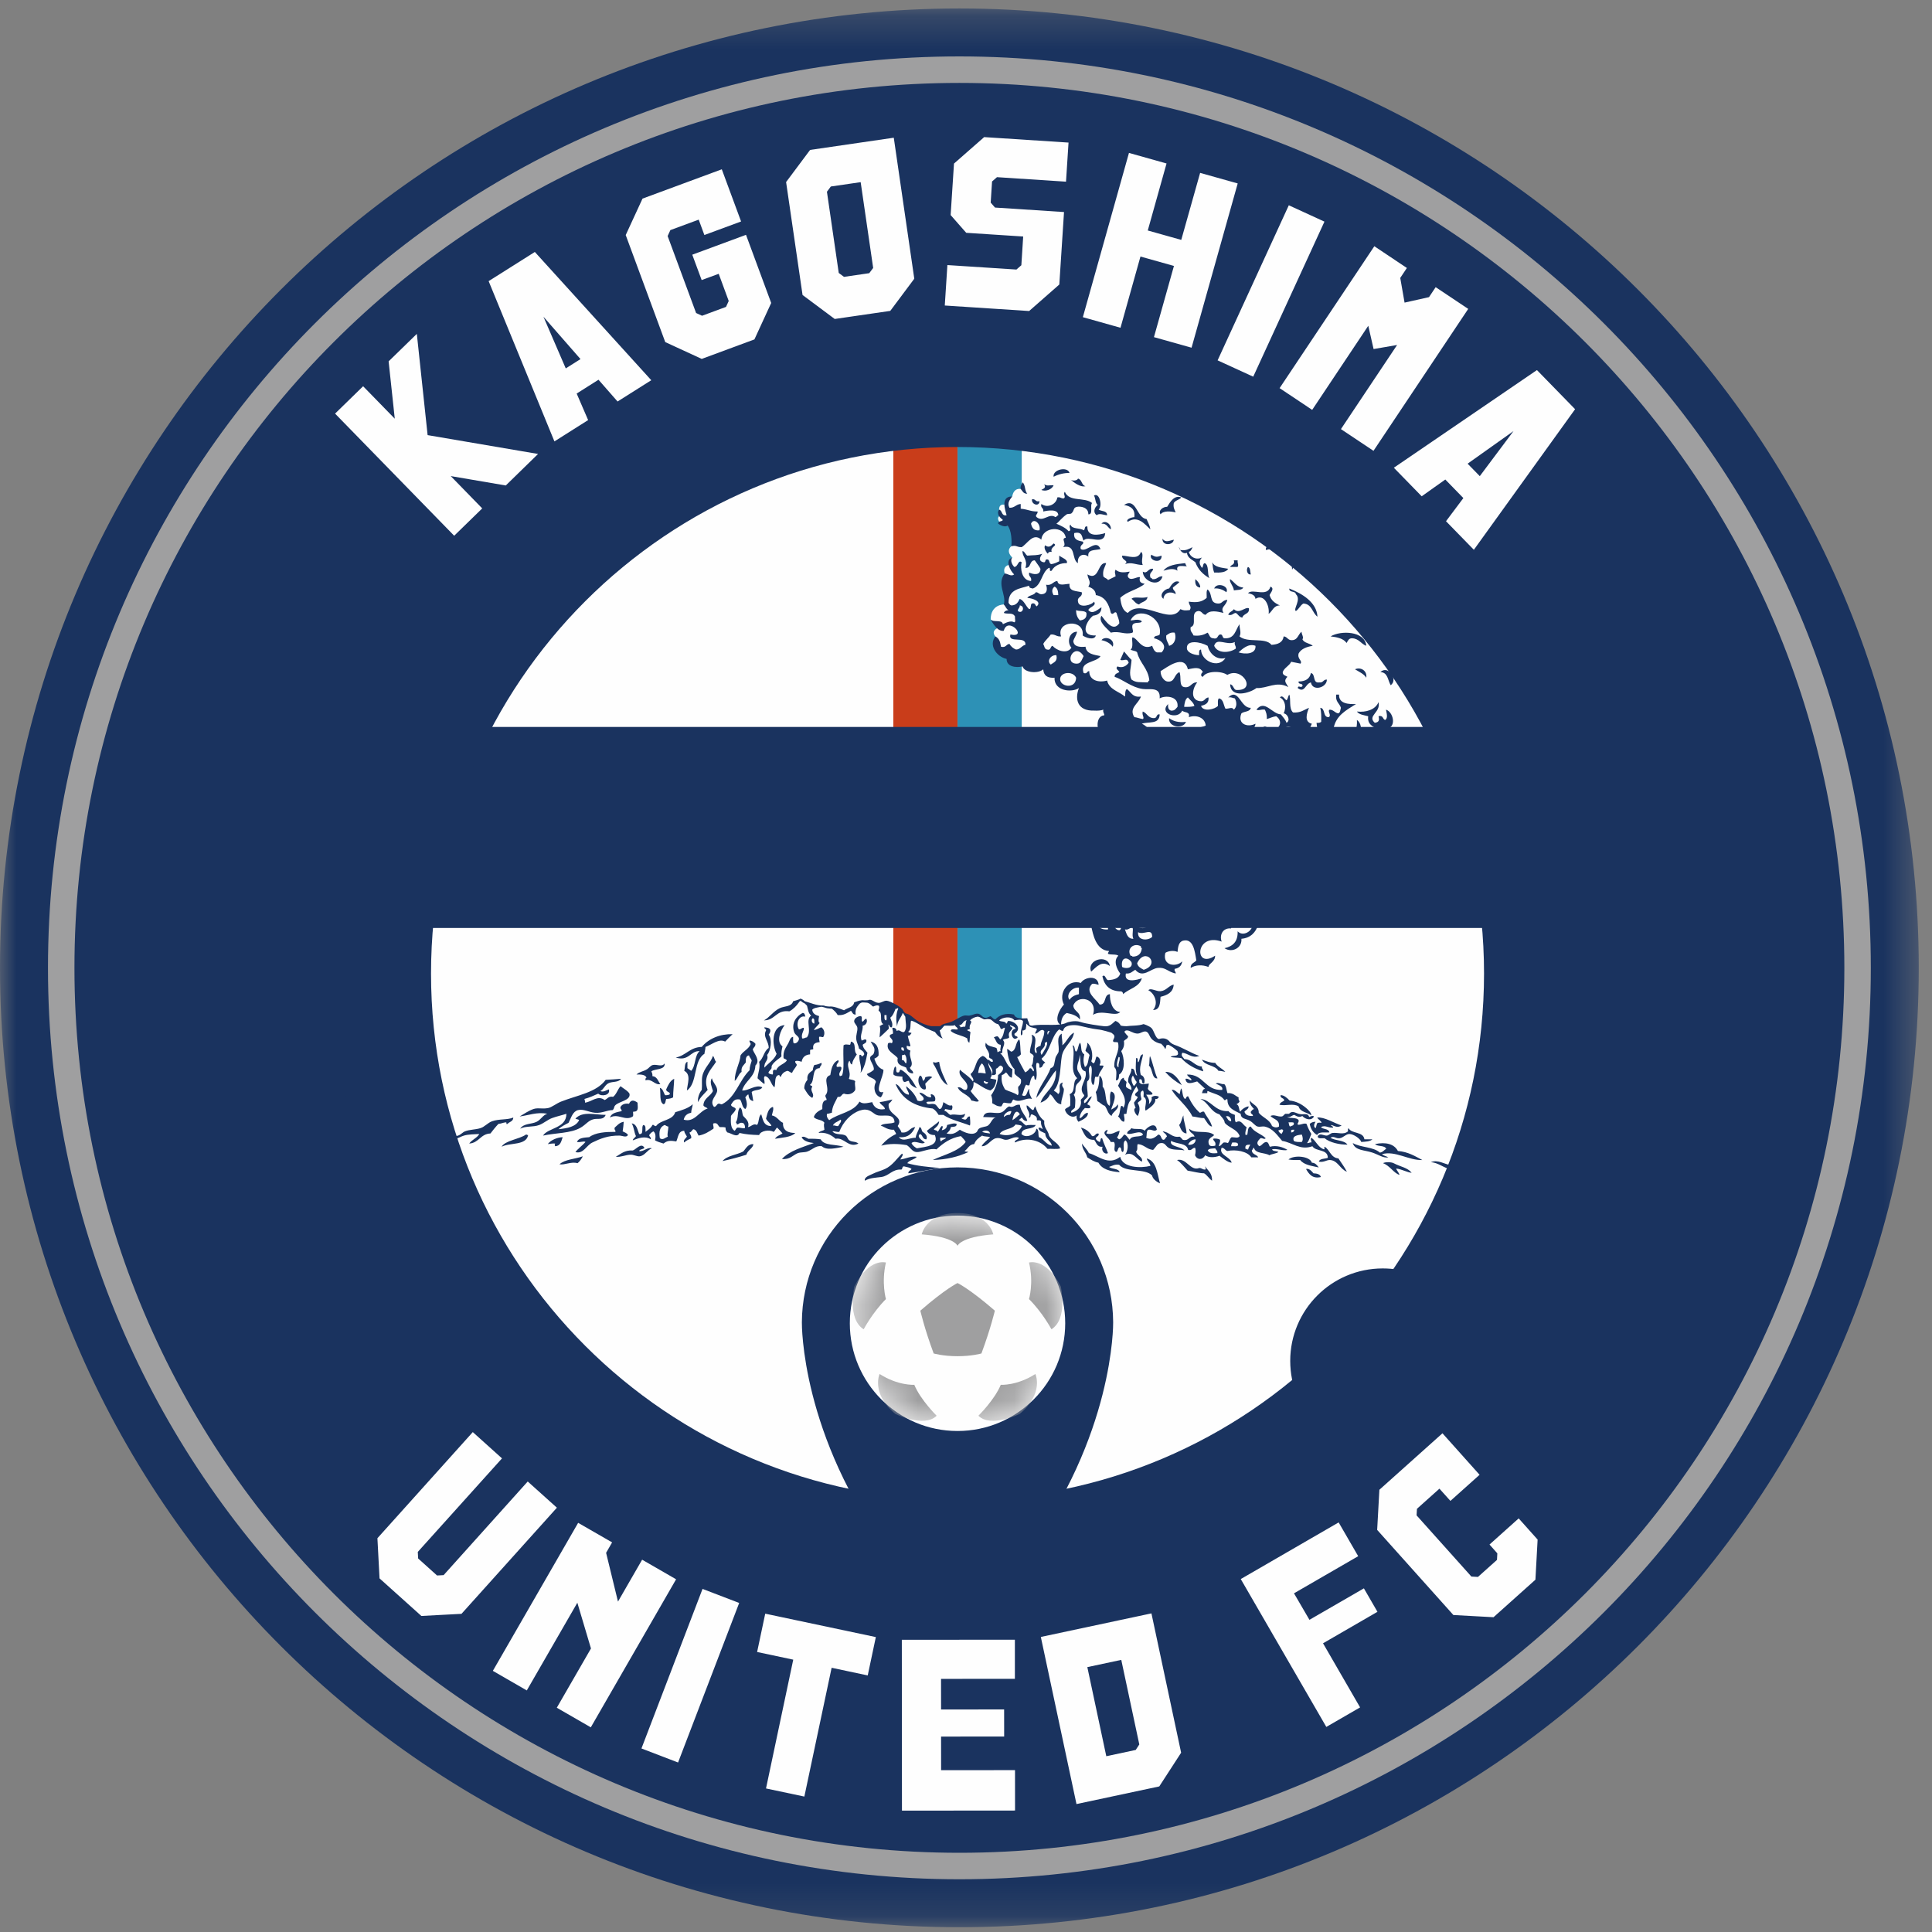 <svg width="316" height="316" viewBox="0 0 60 60" fill="none" xmlns="http://www.w3.org/2000/svg"><rect x="0" y="0" width="60" height="60" fill="#808080" stroke="none"/><mask id="a" maskUnits="userSpaceOnUse" x="0" y="0" width="60" height="60"><path d="M0 0.263H59.589V59.852H0V0.263Z" fill="white"/></mask><g fill-rule="evenodd" clip-rule="evenodd"><g mask="url(#a)"><path d="M0 30.058C0 13.603 13.339 0.263 29.795 0.263C46.251 0.263 59.589 13.603 59.589 30.058C59.589 46.513 46.251 59.852 29.795 59.852C13.339 59.852 0 46.513 0 30.058Z" fill="#1A335F"/></g><path d="M1.49 30.058C1.49 14.425 14.162 1.752 29.795 1.752C45.428 1.752 58.1 14.425 58.1 30.058C58.1 45.69 45.428 58.362 29.795 58.362C14.162 58.362 1.49 45.69 1.49 30.058Z" fill="#9F9FA0"/><path d="M2.312 30.058C2.312 14.879 14.617 2.575 29.795 2.575C44.974 2.575 57.278 14.879 57.278 30.058C57.278 45.236 44.974 57.54 29.795 57.54C14.617 57.54 2.312 45.236 2.312 30.058Z" fill="#1A335F"/><path d="M10.462 30.234C10.462 19.588 19.091 10.958 29.737 10.958C40.382 10.958 49.012 19.588 49.012 30.234C49.012 40.879 40.382 49.509 29.737 49.509C19.091 49.509 10.462 40.879 10.462 30.234Z" fill="#9F9FA0"/><path d="M10.995 30.234C10.995 19.883 19.385 11.491 29.737 11.491C40.088 11.491 48.479 19.883 48.479 30.234C48.479 40.585 40.088 48.976 29.737 48.976C19.385 48.976 10.995 40.585 10.995 30.234Z" fill="#1A335F"/><path d="M25.407 41.069C25.417 38.686 27.351 36.758 29.736 36.758C32.122 36.758 34.056 38.686 34.066 41.069C34.066 41.069 34.111 44.401 31.409 48.019C35.134 47.673 38.527 46.184 41.234 43.905C40.825 43.479 40.573 42.902 40.573 42.264C40.573 40.956 41.634 39.896 42.941 39.896C43.499 39.896 44.013 40.089 44.418 40.413C46.424 37.525 47.6 34.016 47.6 30.234C47.6 20.369 39.602 12.37 29.736 12.37C19.871 12.37 11.874 20.369 11.874 30.234C11.874 39.535 18.983 47.176 28.064 48.019C25.362 44.401 25.407 41.069 25.407 41.069Z" fill="#FEFEFE"/><path d="M27.743 12.48V31.215C27.803 31.234 27.901 31.268 27.943 31.306C28.003 31.362 28.085 31.49 28.117 31.52C28.15 31.55 28.283 31.588 28.341 31.644C28.399 31.7 28.71 31.849 28.773 31.882C28.836 31.914 29.111 31.966 29.19 31.912C29.27 31.858 29.33 31.821 29.33 31.821C29.33 31.821 29.474 31.817 29.53 31.805C29.558 31.799 29.646 31.755 29.737 31.709V12.37H29.736C29.062 12.37 28.397 12.408 27.743 12.48Z" fill="#C93D1A"/><path d="M29.737 31.709C29.833 31.661 29.93 31.611 29.962 31.602C30.023 31.583 30.114 31.6 30.2 31.574C30.286 31.548 30.403 31.532 30.458 31.572C30.515 31.611 30.564 31.648 30.662 31.625C30.759 31.602 30.792 31.62 30.841 31.656C30.89 31.691 30.925 31.698 31.016 31.646C31.107 31.595 31.291 31.476 31.473 31.572L31.55 31.63L31.731 31.654V12.48C31.076 12.408 30.411 12.37 29.737 12.37V31.709Z" fill="#2D91B6"/><path d="M40.791 36.438C40.738 36.376 40.653 36.273 40.56 36.305 40.649 36.46 40.76 36.618 41.022 36.553 40.994 36.465 40.9 36.443 40.791 36.438ZM43.281 36.124C43.209 36.086 43.017 36.08 42.951 36.124 43.16 36.197 43.287 36.436 43.462 36.487 43.447 36.414 43.357 36.329 43.363 36.29 43.535 36.311 43.71 36.414 43.841 36.422 43.709 36.256 43.497 36.239 43.281 36.124ZM45.573 36.21C45.416 36.165 45.239 36.213 45.049 36.184 44.864 36.157 44.641 35.999 44.435 36.095 44.655 36.096 44.846 36.283 45.061 36.312 45.257 36.338 45.462 36.249 45.624 36.363 45.461 36.426 45.24 36.432 45.049 36.466 45.409 36.515 45.804 36.492 46.097 36.376 45.872 36.38 45.733 36.257 45.573 36.21ZM37.427 36.322C37.346 36.327 37.323 36.272 37.245 36.273 36.96 36.38 36.855 35.955 36.553 36.025 36.684 36.114 36.776 36.242 36.882 36.355 37.057 36.382 37.242 36.437 37.394 36.438 37.493 36.498 37.547 36.603 37.641 36.668 37.653 36.437 37.513 36.357 37.427 36.223 37.422 36.252 37.474 36.306 37.427 36.322ZM40.741 36.108C40.679 35.902 40.181 35.86 40.015 36.009 40.121 36.03 40.251 36.026 40.379 36.025 40.494 36.179 40.736 36.207 40.955 36.256 40.902 36.189 40.855 36.114 40.741 36.108ZM17.936 36.124C18.006 36.068 18.058 35.993 18.1 35.91 17.863 35.997 17.544 36.002 17.375 36.158 17.542 36.188 17.736 36.066 17.936 36.124ZM28.473 35.926C28.301 35.892 28.131 35.988 27.961 36.009 27.975 35.961 28.081 35.851 28.011 35.828 27.856 35.974 27.717 36.198 27.483 36.305 27.365 36.36 27.224 36.393 27.104 36.454 27.005 36.505 26.84 36.547 26.857 36.668 27.028 36.574 27.187 36.578 27.368 36.553 27.615 36.519 27.707 36.304 27.994 36.322 28.034 36.301 28.011 36.218 28.077 36.223 28.155 36.249 28.259 36.25 28.308 36.305 28.278 36.353 28.208 36.36 28.209 36.438 28.569 36.387 28.83 36.335 29.182 36.273 28.828 36.242 28.474 36.211 28.176 36.124 28.241 36.024 28.397 36.016 28.473 35.926ZM19.848 35.745C19.873 35.681 19.979 35.699 20.013 35.646 19.914 35.469 19.753 35.7 19.651 35.729 19.394 35.713 19.279 35.84 19.123 35.926 19.286 35.939 19.414 35.871 19.568 35.86 19.678 35.852 19.776 35.92 19.865 35.91 20.026 35.89 20.102 35.712 20.244 35.663 20.11 35.614 19.971 35.783 19.848 35.745ZM23.081 35.761C22.875 35.869 22.579 35.887 22.438 36.058 22.695 36.003 22.943 35.937 23.179 35.861 23.214 35.722 23.398 35.652 23.394 35.53 23.215 35.532 23.169 35.669 23.081 35.761ZM35.613 35.976C35.632 36.072 35.713 36.106 35.728 36.207 35.422 36.285 34.866 36.269 34.788 35.926 34.424 36.209 34.129 35.901 33.816 35.811 33.762 35.695 33.669 35.617 33.601 35.514 33.607 35.707 33.73 35.782 33.766 35.943 33.872 36.007 33.97 36.079 34.112 36.108 34.225 36.314 34.477 36.38 34.772 36.404 34.733 36.279 34.531 36.315 34.442 36.24 34.54 36.211 34.606 36.151 34.755 36.173 34.96 36.42 35.556 36.275 35.778 36.504 35.802 36.633 35.956 36.721 36.025 36.75 35.936 36.444 35.921 36.064 35.613 35.976ZM42.703 35.531C42.783 35.617 43.005 35.559 43.05 35.679 42.98 35.714 42.947 35.785 42.852 35.795 42.655 35.612 42.247 35.64 42.011 35.498 42.085 35.737 42.376 35.712 42.621 35.795 42.813 35.859 42.962 35.973 43.116 35.943 43.054 35.906 42.967 35.894 42.918 35.844 43.329 35.725 43.755 36.044 44.171 36.025 43.944 35.906 43.733 35.771 43.413 35.745 43.299 35.526 43.035 35.459 42.703 35.531ZM25.488 35.383C25.373 35.366 25.244 35.362 25.109 35.366 25.049 35.343 24.969 35.272 24.895 35.316 24.955 35.447 25.144 35.484 25.274 35.498 24.913 35.632 24.523 35.737 24.284 35.992 24.532 36.022 24.64 35.861 24.779 35.811 24.874 35.777 24.985 35.795 25.076 35.761 25.226 35.706 25.338 35.568 25.521 35.596 25.67 35.741 25.991 35.649 26.197 35.613 25.964 35.532 25.595 35.589 25.488 35.383ZM17.012 35.531C17.088 35.524 17.152 35.506 17.243 35.514 17.222 35.536 17.222 35.576 17.243 35.597 17.405 35.589 17.431 35.445 17.474 35.317 17.314 35.32 17.102 35.404 17.012 35.531ZM15.578 35.613C15.837 35.477 16.34 35.584 16.402 35.25 16.371 35.254 16.366 35.232 16.336 35.234 16.118 35.385 15.693 35.415 15.578 35.613Z" fill="#1A335F"/><path d="M41.599 35.349C41.719 35.336 41.801 35.213 41.912 35.217 42.042 35.223 42.249 35.365 42.275 35.465 42.409 35.456 42.548 35.452 42.621 35.383H42.373C42.341 35.134 41.977 35.219 41.879 35.036 41.859 35.055 41.861 35.094 41.862 35.135 41.725 35.253 41.548 35.164 41.384 35.185 41.32 35.192 41.268 35.261 41.203 35.267 41.117 35.274 40.971 35.165 40.922 35.3 40.936 35.374 41.055 35.343 41.137 35.349 41.296 35.483 41.605 35.552 41.846 35.547 41.744 35.402 41.466 35.432 41.319 35.333 41.428 35.268 41.477 35.362 41.599 35.349ZM33.98 35.399C34.055 35.484 34.065 35.633 34.244 35.613 34.186 35.722 34.301 35.869 34.409 35.811 34.353 35.648 34.284 35.539 34.228 35.349 34.149 35.336 34.199 35.452 34.145 35.465 34.095 35.438 34.042 35.414 34.03 35.349 34.05 35.297 34.157 35.266 34.112 35.201 34.007 35.189 34.023 35.3 33.914 35.283 33.838 35.156 33.731 35.06 33.568 35.019 33.666 35.185 33.707 35.407 33.98 35.399ZM19.502 35.25C19.473 35.186 19.397 35.168 19.337 35.135 19.352 35.039 19.365 34.943 19.37 34.838 19.238 34.86 19.172 34.948 19.09 35.019 19.064 35.097 19.143 35.114 19.107 35.151 18.805 35.15 18.493 35.17 18.298 35.316 18.138 35.331 17.965 35.334 17.919 35.465 18.019 35.487 18.122 35.426 18.183 35.465 18.087 35.577 17.96 35.66 17.87 35.778 18.113 35.849 18.21 35.572 18.397 35.481 18.643 35.362 18.883 35.262 19.238 35.267 19.327 35.268 19.449 35.34 19.502 35.25ZM15.759 34.904C15.818 34.837 15.939 34.831 15.941 34.706 15.745 34.787 15.508 34.742 15.281 34.822 15.149 34.868 15.056 34.993 14.918 35.036 14.765 35.085 14.58 35.078 14.44 35.135 14.365 35.165 14.308 35.241 14.226 35.267 14.027 35.33 13.693 35.323 13.516 35.349 13.263 35.388 12.976 35.269 12.791 35.415 12.875 35.471 12.957 35.424 13.038 35.431 13.25 35.453 13.476 35.576 13.665 35.547 13.769 35.532 13.918 35.41 14.077 35.383 14.241 35.355 14.294 35.3 14.407 35.267 14.557 35.223 14.721 35.229 14.885 35.217 14.812 35.347 14.654 35.393 14.572 35.514 14.877 35.494 14.92 35.214 15.231 35.201 15.31 35.099 15.39 34.997 15.479 34.904 15.565 34.897 15.623 34.862 15.71 34.855 15.749 34.848 15.701 34.929 15.759 34.904Z" fill="#1A335F"/><path d="M40.675 34.904C40.705 35.068 40.784 35.18 40.906 35.25 40.946 35.132 41.188 35.18 41.285 35.168 41.266 35.044 41.087 35.08 41.022 35.003 41.166 34.93 41.233 35.033 41.401 35.019 41.414 34.971 41.302 34.966 41.351 34.937 41.46 34.978 41.548 35.033 41.664 34.953 41.427 34.877 41.133 34.684 40.906 34.706 40.936 34.765 41.05 34.825 41.038 34.871 40.972 34.862 40.988 34.862 40.922 34.871 40.878 34.904 40.887 34.989 40.856 35.036 40.778 34.992 40.817 34.891 40.856 34.838 40.773 34.837 40.718 34.864 40.675 34.904ZM36.849 35.201C36.848 35.024 36.754 34.833 36.751 34.64 36.701 34.734 36.69 34.865 36.619 34.937 36.67 35.051 36.701 35.185 36.849 35.201ZM19.271 34.376C19.252 34.452 19.317 34.441 19.304 34.508 19.15 34.54 18.988 34.565 18.942 34.706 19.203 34.564 19.416 34.829 19.651 34.673 19.684 34.624 19.646 34.553 19.667 34.524 19.843 34.53 19.805 34.398 19.799 34.244 19.694 34.166 19.595 34.143 19.535 34.278 19.397 34.26 19.316 34.3 19.271 34.376ZM40.329 34.36C40.376 34.538 40.597 34.542 40.725 34.64 40.725 34.558 40.62 34.454 40.543 34.393 40.41 34.285 40.251 34.199 40.049 34.178 39.983 34.105 39.867 34.001 39.768 34.013 39.757 34.119 39.879 34.09 39.884 34.178 39.83 34.218 39.755 34.236 39.735 34.31 39.953 34.355 40.155 34.254 40.329 34.36ZM37.394 34.723C37.463 34.815 37.539 34.981 37.641 34.986 37.591 34.801 37.47 34.684 37.394 34.525 37.321 34.507 37.312 34.553 37.262 34.558 37.106 34.422 36.992 34.245 36.899 34.047 36.832 34.04 36.848 34.116 36.8 34.129 36.715 34.065 36.736 33.896 36.684 33.799 36.655 33.847 36.653 33.921 36.635 33.981 36.562 33.934 36.477 33.824 36.388 33.849 36.578 34.148 36.87 34.345 37.031 34.673 37.157 34.684 37.254 34.725 37.394 34.723ZM28.967 34.426C29.047 34.472 29.1 34.546 29.149 34.624H29.297C29.526 34.78 29.846 34.844 30.122 34.954 30.146 34.874 30.121 34.748 30.122 34.673 30.03 34.663 30.043 34.761 29.974 34.772 29.931 34.76 29.88 34.756 29.858 34.723 29.933 34.715 29.958 34.657 29.974 34.59 29.823 34.673 29.688 34.581 29.512 34.624 29.439 34.586 29.407 34.508 29.314 34.492 29.352 34.497 29.332 34.444 29.363 34.442 29.42 34.458 29.484 34.464 29.545 34.475 29.578 34.453 29.594 34.365 29.561 34.327 29.463 34.358 29.396 34.279 29.297 34.228 29.276 34.329 29.252 34.44 29.182 34.442 29.153 34.443 29.085 34.312 29.034 34.294 28.909 34.249 28.794 34.348 28.77 34.228 28.835 34.195 28.967 34.228 29.034 34.195 29.075 34.097 29.017 33.99 28.918 33.981 28.871 34.005 28.952 34.057 28.901 34.08 28.746 34.07 28.71 33.943 28.555 33.931 28.575 34.022 28.679 34.027 28.687 34.129 28.669 34.197 28.562 34.213 28.489 34.178 28.421 33.983 28.288 33.852 28.143 33.733 28.14 33.84 28.247 33.926 28.225 33.997 28.011 33.975 27.966 33.696 27.813 33.667 28.001 34.117 28.388 34.368 28.967 34.426ZM20.492 33.783C20.529 33.954 20.466 34.226 20.607 34.294 20.676 34.28 20.664 34.186 20.689 34.129 20.775 34.127 20.848 34.112 20.904 34.08 20.903 33.899 20.935 33.664 20.937 33.503 20.806 33.564 20.75 33.701 20.689 33.832 20.687 33.922 20.803 33.894 20.805 33.98 20.771 34.007 20.718 34.015 20.657 34.013 20.603 33.935 20.593 33.813 20.492 33.783ZM16.864 35.267C17.258 35.181 17.728 35.2 18.035 35.019 18.204 34.92 18.274 34.791 18.447 34.756 18.58 34.729 18.742 34.791 18.81 34.624 18.47 34.621 18.095 34.5 17.87 34.739 17.9 34.764 17.963 34.757 17.985 34.788 17.884 34.995 17.62 35.039 17.342 35.069 17.43 34.987 17.543 34.929 17.656 34.871 17.741 34.712 17.783 34.518 17.952 34.475 18.117 34.433 18.287 34.54 18.48 34.558 18.693 34.577 18.843 34.479 19.024 34.475 19.087 34.424 19.057 34.379 19.107 34.327 19.223 34.203 19.576 34.181 19.552 33.98 19.542 33.901 19.311 33.771 19.272 33.733 19.181 33.83 19.147 33.983 19.041 34.063 18.89 34.035 18.866 34.13 18.777 34.162 18.557 34.002 18.386 34.217 18.167 34.244 18.176 34.191 18.156 34.168 18.15 34.129 18.308 34.088 18.441 34.024 18.579 33.964 18.677 34.065 18.968 34.015 18.909 33.832 18.837 33.854 18.733 33.932 18.645 33.882 18.753 33.83 18.783 33.69 18.909 33.635 19.027 33.582 19.202 33.622 19.288 33.503 19.13 33.516 18.971 33.527 18.81 33.535 18.522 33.93 17.923 34.013 17.425 34.211 17.278 34.27 17.138 34.386 17.029 34.41 16.837 34.45 16.708 34.393 16.567 34.442 16.416 34.495 16.283 34.587 16.138 34.673 16.408 34.641 16.682 34.524 16.996 34.59 16.859 34.627 16.805 34.769 16.666 34.838 16.503 34.919 16.261 34.883 16.155 35.052 16.331 34.961 16.556 35.011 16.748 34.937 16.889 34.883 17.008 34.773 17.144 34.723 17.296 34.667 17.44 34.639 17.59 34.59 17.59 35.047 17.018 35.019 16.864 35.267ZM34.244 33.75C34.248 33.597 34.236 33.461 34.145 33.403 34.136 33.557 34.138 33.782 34.03 33.915 34.059 33.995 34.064 34.101 34.079 34.195 34.163 34.237 34.216 34.311 34.31 34.343 34.391 34.438 34.403 34.602 34.524 34.656 34.526 34.544 34.79 34.432 34.706 34.294 34.674 34.382 34.585 34.415 34.508 34.459 34.542 34.325 34.742 33.966 34.508 33.898 34.432 34.006 34.508 34.233 34.458 34.343 34.291 34.241 34.379 33.884 34.244 33.75ZM28.951 33.453C28.888 33.407 28.816 33.434 28.737 33.453 28.724 33.501 28.71 33.548 28.671 33.568 28.637 33.514 28.646 33.417 28.572 33.403 28.445 33.543 28.579 33.872 28.737 33.832 28.779 33.781 28.732 33.715 28.737 33.651 28.81 33.587 28.866 33.506 28.951 33.453ZM36.19 33.288C36.332 33.453 36.506 33.587 36.701 33.7 36.597 33.507 36.442 33.278 36.19 33.288ZM28.077 33.601C28.142 33.607 28.16 33.564 28.225 33.568 28.256 33.697 28.362 33.75 28.473 33.799 28.368 33.611 28.21 33.336 27.978 33.222 27.922 33.221 27.953 33.306 27.895 33.305 27.78 33.327 27.876 33.137 27.797 33.123 27.759 33.178 27.735 33.319 27.747 33.37 27.808 33.437 27.957 33.423 28.027 33.437 28.015 33.522 28.041 33.566 28.077 33.601ZM20.08 33.469C20.044 33.472 20.044 33.511 20.047 33.552 20.244 33.486 20.338 33.711 20.508 33.667 20.434 33.577 20.411 33.434 20.261 33.42 20.268 33.353 20.246 33.314 20.228 33.271 20.353 33.183 20.665 33.234 20.64 33.025 20.563 33.146 20.405 33.047 20.277 33.074 20.203 33.09 20.156 33.168 20.096 33.205 19.983 33.278 19.855 33.282 19.766 33.37 19.908 33.366 20.039 33.372 20.08 33.469ZM25.455 33.173C25.46 33.109 25.547 33.066 25.505 33.008 25.444 33.04 25.375 33.066 25.29 33.074 25.264 33.119 25.247 33.173 25.241 33.238 25.155 33.306 25.05 33.356 25.076 33.535 25.021 33.601 24.978 33.679 24.977 33.799 25.044 33.913 25.105 34.034 25.225 34.096 25.319 33.966 25.136 33.897 25.225 33.749 25.223 33.707 25.159 33.726 25.158 33.684 25.321 33.577 25.187 33.174 25.455 33.173ZM29.429 33.7C29.331 33.468 29.207 33.263 29.165 32.974 29.084 32.986 29.055 33.027 28.984 32.974V33.04C29.138 33.255 29.188 33.573 29.429 33.7ZM37.839 33.255C37.921 33.256 37.985 33.274 38.053 33.288 37.96 33.183 37.814 33.132 37.74 33.008 37.569 33.008 37.457 32.95 37.328 32.909 37.42 33.102 37.736 33.072 37.839 33.255ZM35.945 33.49C35.847 33.28 35.806 33.013 35.714 32.797 35.688 32.882 35.707 33.01 35.681 33.095 35.801 33.184 35.765 33.515 35.945 33.49ZM22.141 32.793C22.067 33.02 21.864 33.164 21.811 33.42 21.785 33.545 21.81 33.681 21.794 33.849 21.722 33.93 21.655 34.105 21.679 34.228 21.746 34.07 21.873 33.972 21.976 33.849 21.818 33.427 22.086 33.22 22.239 32.974 22.189 32.932 22.191 32.837 22.141 32.793ZM27.434 33.222C27.285 33.168 27.21 33.055 27.154 32.876 27.209 32.854 27.256 32.825 27.285 32.777 27.299 32.538 27.225 32.386 27.038 32.348 27.112 32.487 27.198 32.541 27.137 32.711 27.113 32.779 27.025 32.779 27.022 32.859 27.018 32.956 27.155 33.096 27.137 33.222 27.078 33.279 27.002 33.318 26.922 33.354 26.969 33.485 27.167 33.461 27.203 33.601 27.104 33.788 27.172 34.031 27.352 34.08 27.392 34.038 27.413 33.976 27.434 33.915 27.101 33.985 27.463 33.397 27.434 33.222Z" fill="#1A335F"/><path d="M21.728 32.645C21.565 32.773 21.61 33.109 21.465 33.255 21.43 33.224 21.385 33.202 21.349 33.173V32.975C21.252 33.004 21.279 33.157 21.25 33.255 21.476 33.377 21.344 33.662 21.333 33.865 21.669 33.641 21.526 32.937 21.877 32.727 21.884 32.652 21.907 32.592 21.91 32.513 22.092 32.453 22.328 32.239 22.52 32.348 22.594 32.269 22.671 32.192 22.751 32.117 22.357 32.109 22.009 32.254 21.794 32.513 21.423 32.522 21.305 32.782 20.986 32.843 21.398 32.972 21.442 32.625 21.728 32.645ZM33.007 33.618C32.81 33.662 32.989 33.892 32.859 33.98 32.834 33.922 32.766 33.909 32.727 33.865 32.94 33.664 32.92 33.129 32.974 32.81 33.029 32.492 33.315 32.359 33.354 32.068 33.188 32.155 33.133 32.353 32.991 32.463 33.004 32.325 32.965 32.236 32.974 32.101 32.786 32.208 32.905 32.468 32.876 32.661 32.867 32.714 32.797 32.779 32.777 32.859 32.732 33.035 32.76 33.132 32.628 33.173 32.511 33.501 32.243 33.765 32.183 34.096 32.411 33.846 32.599 33.468 32.793 33.239 32.828 33.757 32.416 33.917 32.315 34.244 32.453 34.196 32.557 34.113 32.611 33.98 32.744 34.068 32.762 34.27 32.958 34.294 32.946 34.151 33.04 33.998 33.04 33.816 32.996 33.737 32.961 33.72 33.007 33.618ZM26.939 32.694C26.884 32.619 26.807 32.562 26.791 32.447 26.832 32.401 26.922 32.402 26.906 32.298 26.857 32.254 26.808 32.31 26.758 32.315 26.694 32.14 26.805 32.031 26.791 31.853 26.884 31.845 26.957 31.739 26.906 31.639 26.839 31.634 26.813 31.755 26.774 31.721 26.744 31.656 26.791 31.609 26.741 31.556 26.655 31.55 26.536 31.615 26.527 31.705 26.519 31.781 26.618 31.838 26.626 31.919 26.638 32.032 26.572 32.151 26.593 32.282 26.612 32.402 26.665 32.467 26.675 32.562 26.736 32.617 26.832 32.637 26.84 32.744 26.825 32.772 26.803 32.794 26.774 32.81 26.745 32.795 26.753 32.743 26.692 32.761 26.665 32.965 26.78 33.111 26.725 33.321 26.846 33.161 26.896 32.932 26.939 32.694Z" fill="#1A335F"/><path d="M20.739 35.3C20.654 35.333 20.589 35.417 20.492 35.349 20.458 35.134 20.491 35.002 20.64 34.937 20.681 34.95 20.705 34.982 20.755 34.986 20.759 35.106 20.712 35.205 20.739 35.3ZM24.07 35.366C24.241 35.331 24.577 35.325 24.697 35.185 24.497 35.185 24.304 35.127 24.317 34.871 24.185 34.812 24.134 34.67 23.971 34.64 23.992 34.536 24.034 34.452 24.004 34.376 23.853 34.417 23.833 34.59 23.79 34.739 23.823 34.827 23.955 34.904 23.955 34.97 23.706 34.973 23.695 34.76 23.641 34.607 23.547 34.666 23.582 34.857 23.509 34.937 23.393 34.875 23.328 34.994 23.229 35.003 23.29 34.84 23.154 34.739 23.081 34.657 23.04 34.576 23.061 34.434 22.982 34.393 22.88 34.511 22.948 34.718 22.85 34.855 22.872 34.865 22.88 34.89 22.883 34.921 22.953 34.919 22.959 34.855 23.048 34.871 23.122 34.868 23.15 34.999 23.13 35.036 23.035 35.049 22.989 35.012 22.899 35.019 22.858 35.039 22.848 35.089 22.817 35.118 22.69 35.053 22.69 34.86 22.701 34.657 22.744 34.578 22.826 34.539 22.85 34.442 22.826 34.372 22.716 34.389 22.701 34.31 22.761 34.222 22.8 34.112 22.982 34.146 23.051 34.23 23.041 34.393 23.146 34.442 23.232 34.352 23.184 34.181 23.146 34.079 23.169 34.052 23.223 33.97 23.246 33.997 23.25 34.109 23.296 34.178 23.394 34.195 23.381 34.098 23.36 34.008 23.344 33.915 23.42 33.831 23.625 33.876 23.674 33.766 23.472 33.666 23.228 33.889 23.048 33.865 23.136 33.557 23.441 33.467 23.46 33.09 23.624 32.932 23.427 32.738 23.378 32.596 23.395 32.525 23.468 32.51 23.46 32.414 23.415 32.366 23.366 32.321 23.278 32.315 23.267 32.376 23.314 32.378 23.311 32.431 23.246 32.584 23.082 32.641 22.998 32.776 22.98 33.022 22.818 33.253 22.817 33.568 22.913 33.5 22.931 33.353 23.031 33.288 23.008 33.122 23.107 33.078 23.163 32.991 23.155 32.879 23.167 32.786 23.262 32.776 23.276 32.845 23.33 32.874 23.344 32.942 23.316 33.035 23.281 33.12 23.278 33.238 22.953 33.552 22.848 34.083 22.421 34.294 22.369 34.302 22.363 34.264 22.305 34.278 22.252 34.301 22.247 34.373 22.174 34.376 22.012 34.177 22.27 34.026 22.273 33.865 22.274 33.725 22.145 33.635 22.108 33.486 22.027 33.602 22.112 33.772 22.141 33.882 22.064 34.053 21.859 34.094 21.844 34.327 21.867 34.38 21.939 34.386 21.976 34.426 21.709 34.505 21.572 34.873 21.234 34.772 21.26 34.65 21.339 34.581 21.465 34.558 21.468 34.457 21.504 34.388 21.514 34.294 21.376 34.42 21.172 34.479 20.97 34.541 20.893 34.805 20.517 34.769 20.376 34.97 20.31 34.986 20.327 34.921 20.261 34.937 20.224 35.032 20.088 35.116 20.046 35.151 20.046 35.058 20.064 34.947 19.98 34.937 19.902 34.995 20.014 35.246 19.849 35.217 19.793 35.086 19.78 34.911 19.618 34.888 19.687 34.995 19.692 35.165 19.75 35.283 19.723 35.334 19.662 35.35 19.651 35.415 19.821 35.348 20.033 35.266 20.211 35.383 20.223 35.31 20.164 35.309 20.162 35.25 20.196 35.202 20.235 35.159 20.294 35.135 20.365 35.194 20.366 35.299 20.343 35.415 20.42 35.459 20.514 35.486 20.607 35.514 20.72 35.419 20.822 35.417 21.003 35.448 21.065 35.318 21.059 35.12 21.25 35.118 21.257 35.199 21.307 35.237 21.333 35.3 21.305 35.348 21.202 35.41 21.25 35.481 21.305 35.421 21.39 35.39 21.465 35.349 21.48 35.256 21.422 35.237 21.415 35.168 21.477 35.158 21.487 35.096 21.53 35.069 21.636 35.085 21.648 35.194 21.695 35.267 21.887 35.234 22.02 35.141 22.157 35.052 22.175 34.98 22.125 34.925 22.157 34.888 22.297 34.852 22.29 34.964 22.355 35.003 22.422 35.002 22.49 34.999 22.536 35.019 22.524 35.098 22.559 35.128 22.586 35.168 22.711 35.187 22.893 35.352 22.965 35.185 23.175 35.231 23.323 35.242 23.575 35.25 23.623 35.111 23.906 35.075 24.021 35.151 24.076 35.124 24.084 35.051 24.136 35.019 24.19 35.081 24.253 35.134 24.301 35.201 24.222 35.254 24.115 35.279 24.07 35.366ZM40.428 35.465C40.332 35.467 40.236 35.47 40.181 35.431 40.117 35.271 40.299 35.253 40.428 35.234 40.457 35.305 40.478 35.401 40.428 35.465ZM40.098 35.168V35.102C40.117 35.082 40.156 35.084 40.197 35.085 40.187 35.136 40.161 35.17 40.098 35.168ZM40.016 34.855C40.072 34.86 40.15 34.842 40.181 34.871 40.197 34.964 40.112 34.957 40.065 34.986 40.026 34.965 40.033 34.897 40.016 34.855ZM39.801 35.217C39.758 35.189 39.712 35.164 39.702 35.102 39.77 35.097 39.803 35.039 39.851 35.102 39.847 35.153 39.815 35.176 39.801 35.217ZM41.137 35.613C41.109 35.655 41.155 35.67 41.12 35.695 40.929 35.634 40.877 35.434 40.725 35.333 40.683 35.377 40.734 35.42 40.725 35.481 40.663 35.469 40.654 35.509 40.592 35.498 40.655 35.422 40.682 35.312 40.725 35.217 40.668 35.12 40.615 35.019 40.576 34.904 40.498 34.861 40.367 34.959 40.296 34.921 40.296 34.866 40.343 34.857 40.329 34.788 40.27 34.693 40.066 34.743 39.966 34.69 40.082 34.708 40.112 34.638 40.197 34.624 40.269 34.668 40.354 34.715 40.444 34.657 40.528 34.757 40.727 34.824 40.807 34.673 40.764 34.635 40.698 34.673 40.658 34.69 40.608 34.537 40.479 34.639 40.329 34.59 40.217 34.555 40.127 34.484 40.032 34.59H39.917C39.873 34.613 39.859 34.666 39.801 34.673 39.673 34.687 39.572 34.599 39.455 34.657 39.544 34.765 39.746 34.762 39.719 34.986 39.646 35.031 39.57 35.013 39.504 34.97 39.434 34.767 39.214 34.711 39.092 34.558 39.093 34.337 38.902 34.309 38.812 34.178 38.81 34.312 38.883 34.372 38.944 34.442 38.896 34.455 38.873 34.493 38.845 34.525 38.83 34.606 38.914 34.587 38.911 34.657 38.77 34.665 38.676 34.628 38.647 34.525 38.689 34.468 38.77 34.452 38.779 34.36 38.7 34.362 38.567 34.443 38.515 34.525 38.467 34.457 38.491 34.318 38.4 34.294 38.439 34.267 38.486 34.248 38.498 34.195 38.465 34.179 38.462 34.132 38.466 34.08 38.357 34.029 38.292 33.934 38.119 33.948 38.087 33.853 38.086 33.728 38.02 33.667 37.923 33.682 37.835 33.601 37.757 33.651 37.834 33.695 37.999 33.737 37.954 33.849 37.411 33.87 37.398 33.361 36.866 33.37 36.883 33.448 37.023 33.488 36.998 33.552 36.929 33.544 36.909 33.487 36.816 33.503 36.84 33.712 37.03 33.624 37.179 33.585 37.263 33.661 37.345 33.738 37.427 33.816 37.353 33.819 37.348 33.891 37.328 33.948H37.493C37.495 33.922 37.487 33.886 37.509 33.882 37.687 33.967 37.921 33.997 38.02 34.162 38.084 34.181 38.079 34.104 38.119 34.146 38.117 34.434 38.347 34.489 38.531 34.59 38.538 34.756 38.682 34.732 38.812 34.805 38.929 34.872 38.977 34.967 39.059 34.986 39.129 35.004 39.208 34.973 39.273 34.986 39.533 35.042 39.671 35.262 39.818 35.431 40.146 35.484 40.378 35.736 40.758 35.597 40.861 35.773 41.241 35.674 41.236 35.959 41.137 35.992 40.989 35.976 40.956 36.075 41.112 36.108 41.195 36.021 41.302 36.025 41.548 36.036 41.618 36.314 41.829 36.388 41.751 36.241 41.655 36.112 41.566 35.976 41.324 35.954 41.304 35.71 41.137 35.613ZM38.763 35.695C38.716 35.709 38.72 35.672 38.68 35.679 38.653 35.532 38.751 35.557 38.828 35.547 38.808 35.599 38.773 35.634 38.763 35.695ZM38.235 35.597C38.233 35.545 38.255 35.518 38.268 35.481 38.354 35.483 38.459 35.465 38.45 35.563 38.425 35.622 38.308 35.587 38.235 35.597ZM37.509 35.729C37.541 35.661 37.651 35.672 37.74 35.663 37.76 35.714 37.817 35.729 37.806 35.811 37.673 35.821 37.563 35.829 37.509 35.729ZM36.899 35.547C36.915 35.494 37.007 35.384 37.13 35.383 37.142 35.516 36.993 35.576 36.899 35.547ZM38.07 34.673C38.152 34.631 38.244 34.719 38.235 34.822 38.135 34.818 38.123 34.724 38.07 34.673ZM39.439 35.613C39.4 35.563 39.403 35.473 39.323 35.465 39.221 35.479 39.2 35.573 39.108 35.597 38.999 35.505 39.058 35.438 39.142 35.349 39.206 35.329 39.265 35.4 39.307 35.349 39.172 35.209 38.943 35.164 38.845 34.986 38.731 34.999 38.766 35.16 38.73 35.25 38.706 35.244 38.702 35.231 38.68 35.25 38.661 35.138 38.704 35.087 38.713 35.003 38.6 34.951 38.553 34.751 38.383 34.855 38.34 34.81 38.35 34.711 38.35 34.624 38.275 34.595 38.195 34.57 38.153 34.508 37.722 34.532 37.611 34.147 37.278 34.129 37.529 34.236 37.592 34.53 37.872 34.607 37.931 34.691 38.017 34.747 38.037 34.871 38.168 35.031 38.425 35.066 38.499 35.283 38.45 35.361 38.353 35.317 38.251 35.317 38.19 35.354 38.18 35.443 38.136 35.498 38.096 35.488 38.061 35.474 38.004 35.481 37.947 35.513 37.928 35.581 37.855 35.597 37.857 35.521 37.903 35.49 37.889 35.398 37.851 35.359 37.715 35.35 37.674 35.366 37.684 35.449 37.775 35.452 37.74 35.58 37.634 35.605 37.563 35.598 37.542 35.531 37.485 35.343 37.66 35.314 37.707 35.25 37.502 35.071 37.12 35.237 36.932 35.052 36.931 35.191 37.075 35.185 37.097 35.3 36.915 35.272 36.933 35.443 36.734 35.398 36.702 35.365 36.675 35.327 36.635 35.3 36.385 35.339 36.333 35.159 36.108 35.135 36.148 35.193 36.226 35.214 36.24 35.3 36.189 35.321 36.195 35.398 36.124 35.398 36.048 35.37 36.069 35.246 35.976 35.234 35.883 35.312 35.764 35.421 35.596 35.333 35.624 35.256 35.592 35.12 35.663 35.085 35.781 35.066 35.847 35.16 35.926 35.085 35.892 34.815 35.618 35.007 35.547 35.118 35.477 35.023 35.245 35.091 35.135 35.036 35.104 35.105 35.011 35.109 35.003 35.201 35.142 35.267 35.411 35.066 35.498 35.234 35.424 35.338 35.141 35.241 35.085 35.398 35.026 35.348 35.001 35.264 34.92 35.234 34.86 35.278 34.84 35.362 34.755 35.383 34.727 35.367 34.705 35.345 34.69 35.317 34.738 35.272 34.755 35.195 34.772 35.118 34.627 35.147 34.541 35.255 34.36 35.201 34.357 35.149 34.404 35.146 34.393 35.085 34.148 35.197 34.459 35.333 34.492 35.465H34.591C34.664 35.542 34.565 35.707 34.64 35.761 34.721 35.82 34.702 35.637 34.772 35.63 34.848 35.636 34.797 35.77 34.871 35.778 34.945 35.692 34.84 35.485 34.953 35.415 35.069 35.505 35.021 35.781 34.937 35.861 35.2 35.749 35.284 36.004 35.464 36.075 35.504 35.93 35.311 35.893 35.283 35.761 35.349 35.698 35.299 35.609 35.333 35.531 35.538 35.545 35.609 35.694 35.811 35.712 35.917 35.603 35.939 35.506 36.058 35.498 36.197 35.488 36.196 35.606 36.322 35.663 36.464 35.726 36.653 35.691 36.783 35.729 36.69 35.601 36.299 35.618 36.371 35.431 36.538 35.535 36.856 35.486 36.899 35.712 37.022 35.742 37.017 35.643 37.113 35.646 37.143 35.71 37.13 35.81 37.113 35.877 37.183 36.033 37.356 36.027 37.427 35.877 37.545 35.961 37.73 35.947 37.872 35.893 37.979 35.973 38.126 36.101 38.251 36.108 38.202 35.918 37.843 35.871 37.938 35.646 38.033 35.645 38.042 35.729 38.119 35.745 38.378 35.69 38.742 35.755 38.861 35.943H39.076C39.031 35.845 38.872 35.861 38.878 35.712 38.92 35.711 38.901 35.647 38.944 35.646 38.989 35.837 39.276 35.787 39.422 35.877 39.504 35.833 39.627 35.829 39.702 35.778 39.651 35.736 39.53 35.764 39.504 35.695 39.638 35.656 39.851 35.752 39.983 35.712 39.859 35.631 39.644 35.557 39.439 35.613ZM35.217 33.733C35.157 33.646 35.097 33.505 35.184 33.403 35.224 33.468 35.25 33.546 35.3 33.601 35.29 33.663 35.242 33.686 35.217 33.733ZM35.992 34.063C35.922 34.021 35.815 34.022 35.761 34.08 35.792 34.159 35.726 34.241 35.679 34.294 35.717 34.166 35.649 34.08 35.596 33.997 35.662 33.991 35.754 34.012 35.794 33.98 35.776 33.888 35.663 33.892 35.646 33.799 35.665 33.759 35.67 33.702 35.679 33.651 35.545 33.659 35.464 33.707 35.382 33.618 35.392 33.589 35.362 33.521 35.398 33.519 35.511 33.494 35.425 33.668 35.53 33.651 35.576 33.545 35.525 33.407 35.431 33.387 35.357 33.15 35.464 32.963 35.498 32.744 35.378 32.757 35.412 32.922 35.349 32.991 35.311 32.963 35.365 32.844 35.283 32.859 35.278 33.028 35.247 33.259 35.316 33.403 35.207 33.38 35.282 33.174 35.135 33.189 35.146 33.347 35.021 33.399 35.036 33.601 35.08 33.666 35.158 33.771 35.135 33.849 35.075 33.82 35.007 33.801 34.97 33.749 34.958 33.684 34.986 33.656 34.986 33.601 34.946 33.552 34.888 33.535 34.904 33.469 34.788 33.496 34.777 33.628 34.722 33.717 34.825 33.897 35.032 34.133 34.887 34.41 34.885 34.367 34.863 34.345 34.821 34.343 34.771 34.435 34.79 34.597 34.722 34.673 34.792 34.718 34.804 34.822 34.904 34.838 34.945 34.777 34.906 34.678 34.904 34.607 34.915 34.574 35.002 34.618 34.986 34.558 35.006 34.45 35.027 34.248 35.118 34.162 35.135 33.975 35.214 33.851 35.3 33.733 35.302 33.791 35.347 33.807 35.349 33.866 35.328 33.922 35.258 33.928 35.25 33.997 35.258 34.045 35.321 34.036 35.333 34.08 35.3 34.14 35.254 34.188 35.217 34.244 35.226 34.307 35.252 34.353 35.267 34.41 35.166 34.44 35.276 34.625 35.333 34.657 35.399 34.531 35.416 34.375 35.333 34.261 35.351 34.197 35.436 34.2 35.448 34.129 35.426 34.031 35.381 33.897 35.498 33.866 35.533 33.934 35.513 33.959 35.514 34.063 35.676 34.148 35.517 34.395 35.58 34.492 35.71 34.404 35.907 34.275 35.877 34.129 35.948 34.14 35.968 34.1 35.992 34.063ZM30.495 33.024C30.575 33.1 30.595 33.218 30.613 33.337 30.534 33.333 30.477 33.311 30.377 33.321 30.397 33.202 30.401 33.118 30.495 33.024ZM30.683 33.601C30.678 33.72 30.504 33.622 30.566 33.568 30.611 33.576 30.608 33.616 30.683 33.601ZM30.754 33.865C30.882 33.801 30.924 33.676 30.942 33.535 30.896 33.507 30.797 33.517 30.754 33.486 30.906 33.271 30.633 33.17 30.707 32.942 30.639 32.896 30.614 32.82 30.519 32.793 30.272 32.896 30.328 33.209 30.142 33.354 30.154 33.429 30.276 33.513 30.213 33.585 30.115 33.439 29.941 33.347 29.813 33.222 29.714 33.468 30.137 33.577 30.025 33.832 30.001 33.832 29.997 33.846 29.978 33.849 29.872 33.84 29.876 33.756 29.742 33.766 29.811 33.954 30.096 33.991 30.166 34.178 30.244 34.183 30.328 34.238 30.401 34.195 30.323 34.085 30.214 33.996 30.142 33.882 30.215 33.817 30.242 33.72 30.236 33.601 30.425 33.678 30.537 33.808 30.754 33.865ZM33.273 34.558C33.233 34.479 33.353 34.457 33.383 34.393 33.393 34.243 33.418 34.103 33.346 33.997 33.431 33.912 33.378 33.829 33.419 33.717 33.45 33.631 33.576 33.568 33.583 33.486 33.591 33.389 33.466 33.301 33.455 33.189 33.44 33.03 33.535 32.936 33.528 32.761 33.581 32.894 33.502 33.23 33.71 33.271 33.789 33.538 33.444 33.769 33.673 34.013 33.661 34.085 33.591 34.103 33.564 34.162 33.614 34.417 33.402 34.519 33.273 34.558ZM33.783 34.558C33.656 34.563 33.61 34.731 33.528 34.723 33.541 34.581 33.612 34.491 33.692 34.41 33.775 34.414 33.779 34.428 33.855 34.41 33.877 34.324 33.805 34.323 33.764 34.294 33.81 34.209 33.876 34.143 33.91 34.047 33.787 34.078 33.785 34.219 33.673 34.261 33.631 34.145 33.745 34.133 33.783 34.047 33.778 33.872 33.743 33.745 33.764 33.585 33.928 33.467 33.724 33.205 33.874 33.09 33.968 33.241 33.818 33.557 33.946 33.7 34.01 33.648 33.977 33.508 34.019 33.436 34.075 33.448 34.054 33.448 34.11 33.436 34.134 33.299 34.227 33.224 34.273 33.107 34.258 33.071 34.158 33.113 34.146 33.074 34.208 32.983 34.167 32.837 34.056 32.81 34.016 32.873 34.023 32.978 33.964 33.024 33.932 33.009 33.908 32.987 33.892 32.958 33.96 32.774 33.901 32.482 33.764 32.381 33.779 32.494 33.727 32.546 33.71 32.629 33.744 32.686 33.82 32.705 33.837 32.776 33.786 32.896 33.808 33.081 33.692 33.139 33.641 32.995 33.639 32.907 33.673 32.744 33.544 32.666 33.603 32.515 33.546 32.381 33.473 32.447 33.496 32.599 33.419 32.661 33.352 32.623 33.401 32.481 33.31 32.463 33.418 32.812 33.19 33.242 33.455 33.486 33.282 33.583 33.428 33.899 33.219 33.981 33.248 34.075 33.234 34.209 33.237 34.327 33.207 34.393 33.107 34.396 33.074 34.459 33.108 34.625 33.308 34.745 33.437 34.64 33.421 34.737 33.455 34.788 33.492 34.838 33.617 34.777 33.805 34.7 33.783 34.558Z" fill="#1A335F"/><path d="M25.241 31.623C25.302 31.633 25.291 31.716 25.29 31.788C25.212 31.785 25.182 31.666 25.241 31.623ZM27.533 31.524C27.523 31.574 27.554 31.666 27.516 31.689C27.454 31.68 27.47 31.592 27.467 31.524H27.533ZM28.143 33.024C28.081 33.009 28.102 32.911 28.011 32.925V32.777C28.022 32.749 28.089 32.778 28.093 32.744C28.151 32.794 28.168 32.941 28.143 33.024ZM27.994 32.53C28.074 32.511 28.071 32.574 28.077 32.629C28.01 32.634 27.981 32.603 27.994 32.53ZM30.023 31.689C29.981 31.729 29.997 31.827 29.974 31.886C29.907 31.876 29.879 31.902 29.825 31.903C29.828 31.862 29.8 31.852 29.775 31.837C29.915 31.845 29.89 31.688 30.023 31.689ZM31.507 31.689C31.574 31.672 31.752 31.641 31.771 31.721C31.764 31.88 31.688 31.968 31.705 32.15C31.771 32.151 31.75 32.064 31.754 32.002C31.806 32.01 31.819 31.979 31.853 31.969C31.861 31.911 31.878 31.862 31.869 31.788C31.903 31.82 31.955 31.883 32.026 31.902C32.092 31.921 32.174 31.939 32.184 31.942C32.19 31.95 32.197 31.957 32.2 31.969C32.191 32.022 32.151 32.041 32.15 32.101C32.252 32.096 32.326 31.913 32.431 32.019C32.434 32.215 32.334 32.306 32.315 32.48C32.257 32.487 32.225 32.522 32.183 32.546C32.165 32.619 32.223 32.666 32.183 32.711C32.024 32.597 32.3 32.204 32.035 32.134C32.104 32.305 31.987 32.478 31.985 32.678C32.006 32.739 32.097 32.731 32.1 32.81C32.074 32.899 32.095 33.035 32.035 33.09C32.063 33.139 32.134 33.213 32.1 33.271C32.05 33.25 32.057 33.173 31.985 33.173C31.945 33.226 31.903 33.277 31.837 33.304C31.752 33.147 31.662 32.995 31.589 32.826C31.646 32.818 31.673 32.778 31.705 32.744C31.681 32.595 31.694 32.367 31.655 32.282C31.526 32.362 31.574 32.619 31.408 32.661C31.356 32.641 31.336 32.59 31.276 32.579C31.299 32.842 31.363 33.064 31.507 33.205V33.337C31.554 33.416 31.646 33.451 31.705 33.519C31.727 33.645 31.679 33.702 31.622 33.75C31.608 33.862 31.663 33.944 31.606 34.013C31.5 33.929 31.333 33.901 31.21 33.832C31.125 33.68 31.092 33.585 31.111 33.387C31.171 33.375 31.201 33.334 31.243 33.304C31.307 33.356 31.329 33.45 31.424 33.469C31.431 33.403 31.437 33.314 31.441 33.205C31.232 33.091 31.242 32.857 31.061 32.711C31.09 32.712 31.113 32.707 31.127 32.694C31.106 32.527 31.259 32.413 31.144 32.298C31.189 32.25 31.306 32.274 31.342 32.216C31.294 32.055 31.388 32.032 31.441 31.936C31.437 31.884 31.335 31.881 31.375 31.837C31.44 31.866 31.516 31.882 31.54 31.952C31.314 31.966 31.442 32.398 31.606 32.216C31.588 32.163 31.487 32.192 31.507 32.101C31.739 31.959 31.567 31.728 31.326 31.705C31.269 31.704 31.3 31.79 31.243 31.788C31.225 31.701 31.078 31.744 31.029 31.689C31.133 31.587 31.406 31.546 31.507 31.689ZM32.513 32.348C32.559 32.457 32.41 32.65 32.348 32.761C32.236 32.586 32.487 32.582 32.447 32.381C32.478 32.379 32.502 32.37 32.513 32.348ZM32.595 32.019C32.582 32.059 32.55 32.083 32.546 32.134C32.509 32.107 32.527 31.995 32.595 32.019ZM34.739 33.139C34.635 33.137 34.716 32.903 34.739 32.826C34.758 32.824 34.768 32.83 34.772 32.843C34.781 32.962 34.722 33.013 34.739 33.139ZM23.74 33.667C23.763 33.565 23.691 33.465 23.757 33.42C23.933 33.458 23.928 33.678 24.053 33.766C24.09 33.632 24.042 33.413 24.185 33.387C24.229 33.382 24.199 33.451 24.251 33.436C24.283 33.342 24.354 33.286 24.449 33.255C24.512 33.264 24.538 33.309 24.598 33.321C24.633 33.225 24.707 33.166 24.746 33.074C24.739 33.026 24.688 33.022 24.697 32.958C24.758 32.928 24.835 32.955 24.895 32.975C24.919 32.835 25.006 32.756 25.158 32.744V32.612C25.18 32.589 25.236 32.602 25.257 32.579C25.226 32.41 25.329 32.377 25.455 32.364C25.45 32.309 25.429 32.27 25.438 32.2C25.502 32.185 25.544 32.226 25.57 32.2C25.635 32.087 25.591 31.954 25.505 31.903C25.426 31.929 25.373 31.98 25.274 31.986C25.322 31.902 25.402 31.85 25.455 31.771C25.396 31.737 25.428 31.619 25.438 31.556C25.331 31.527 25.238 31.482 25.224 31.358C25.277 31.298 25.385 31.291 25.477 31.27H25.481C25.539 31.254 25.638 31.305 25.688 31.312C25.737 31.32 25.833 31.327 25.836 31.327C25.905 31.383 25.971 31.442 26.016 31.524C26.215 31.541 26.307 31.453 26.428 31.391C26.473 31.435 26.48 31.517 26.576 31.507C26.546 31.364 26.607 31.277 26.675 31.195C26.751 31.102 26.833 31.138 26.909 31.138C26.986 31.138 27.054 31.211 27.054 31.211L27.054 31.206C27.07 31.23 27.09 31.25 27.12 31.259C27.159 31.242 27.254 31.197 27.302 31.243C27.314 31.31 27.286 31.337 27.285 31.391C27.435 31.466 27.29 31.737 27.434 31.804C27.392 31.822 27.354 31.845 27.319 31.869C27.358 31.981 27.314 32.092 27.319 32.216C27.414 32.131 27.507 32.042 27.599 31.952C27.614 31.903 27.576 31.824 27.599 31.82C27.63 31.85 27.622 31.918 27.698 31.903C27.741 31.776 27.676 31.706 27.648 31.606C27.732 31.541 27.771 31.432 27.813 31.326C27.854 31.347 27.882 31.277 27.895 31.326C27.825 31.479 27.819 31.689 27.863 31.886C27.851 31.718 28.002 31.587 28.037 31.454L28.038 31.455L28.114 31.574L28.115 31.575C28.118 31.727 28.182 31.942 28.077 32.051C27.974 32.072 27.942 31.952 27.846 32.019C27.838 31.95 27.797 31.913 27.714 31.919C27.712 31.987 27.743 32.022 27.73 32.101C27.693 32.124 27.628 32.119 27.632 32.183C27.65 32.252 27.767 32.294 27.698 32.398C27.651 32.38 27.629 32.38 27.582 32.398C27.5 32.636 27.765 32.718 27.879 32.859C27.836 33.089 28.022 33.091 28.143 33.156C28.17 33.261 28.23 33.334 28.357 33.337C28.366 33.235 28.27 33.238 28.258 33.156C28.415 33.024 28.197 32.835 28.275 32.629C28.212 32.603 28.144 32.584 28.159 32.48C28.21 32.475 28.238 32.519 28.275 32.48C28.244 32.343 28.216 32.296 28.192 32.167C28.263 32.171 28.276 32.119 28.308 32.084C28.287 32.056 28.21 32.084 28.209 32.035C28.297 31.986 28.265 31.816 28.291 31.705C28.327 31.669 28.645 31.88 28.754 31.931C28.863 31.983 29.034 32.048 29.034 32.048V32.047C29.104 32.145 29.186 32.231 29.281 32.249C29.22 32.194 29.214 32.085 29.182 32.002C29.246 31.967 29.277 31.899 29.33 31.853C29.44 31.848 29.576 31.868 29.66 31.837C29.668 31.9 29.744 31.896 29.742 31.969C29.67 31.985 29.526 31.928 29.528 32.019C29.657 32.136 29.889 32.153 30.039 32.249C30.044 32.31 30.058 32.363 30.105 32.381C30.124 32.256 30.113 32.194 30.138 32.068C30.134 32.011 30.051 32.034 30.039 31.986C30.061 31.969 30.1 31.969 30.122 31.952C30.073 31.811 30.235 31.748 30.122 31.689C30.187 31.624 30.269 31.586 30.36 31.573C30.459 31.578 30.529 31.673 30.597 31.656C30.665 31.639 30.743 31.654 30.75 31.656C30.843 31.695 30.879 31.79 30.996 31.804C31.032 31.845 31.06 31.893 31.078 31.952C31.153 31.973 31.143 31.907 31.21 31.919C31.173 32.052 31.159 32.209 31.061 32.282C31.04 32.244 31.015 32.209 30.979 32.183C30.928 32.182 30.9 32.203 30.864 32.216C30.938 32.29 30.939 32.437 31.078 32.447C31.092 32.536 31.044 32.582 31.078 32.645C31.026 32.637 31.014 32.669 30.979 32.678C30.975 32.627 30.963 32.584 30.946 32.546C30.829 32.499 30.664 32.498 30.617 32.381C30.546 32.569 30.755 32.615 30.715 32.826C30.735 32.894 30.852 32.866 30.831 32.975C30.746 32.987 30.744 32.919 30.683 32.909C30.674 33.115 30.891 33.175 30.798 33.387C30.861 33.395 30.903 33.382 30.93 33.354V33.189C31.001 33.179 31.009 33.103 31.078 33.09C31.251 33.171 31.081 33.327 30.996 33.387C30.996 33.604 30.897 33.858 30.781 34.013C30.806 34.082 30.823 34.158 30.814 34.261C30.9 34.302 30.96 34.367 31.095 34.36C31.13 34.329 31.132 34.265 31.177 34.244C31.25 34.248 31.305 34.27 31.392 34.261C31.43 34.234 31.432 34.169 31.474 34.146C31.683 34.272 31.857 34.07 32.051 34.129C32.022 34.076 31.937 33.939 31.969 33.816C31.883 33.862 31.909 34.109 31.738 34.013C31.793 33.915 31.801 33.769 31.869 33.684C31.912 33.705 31.919 33.72 31.969 33.7C31.993 33.613 32.004 33.462 32.1 33.403C32.145 33.425 32.1 33.535 32.166 33.535C32.247 33.361 32.134 33.094 32.2 33.008C32.304 33.006 32.269 33.1 32.282 33.156C32.404 33.169 32.366 33.02 32.463 33.008C32.432 32.957 32.363 32.943 32.348 32.876C32.615 32.659 32.636 32.197 32.892 31.969C32.933 31.983 32.957 32.014 33.008 32.019C33.021 31.992 33.034 31.965 33.047 31.938H33.048C33.12 31.826 33.375 31.822 33.512 31.853C33.648 31.883 33.932 31.955 34.089 31.969C34.243 31.982 34.507 32.07 34.517 32.074C34.555 32.1 34.589 32.129 34.607 32.167C34.623 32.252 34.541 32.299 34.574 32.348C34.601 32.381 34.696 32.347 34.722 32.381C34.786 32.675 34.583 32.831 34.607 33.139C34.702 33.225 34.665 33.398 34.656 33.552C34.751 33.553 34.748 33.457 34.755 33.37C34.952 33.261 34.924 32.848 34.821 32.645C34.877 32.57 34.928 32.489 34.904 32.331C34.941 32.276 35.027 32.268 35.036 32.183C34.991 32.146 34.957 32.098 34.921 32.052H34.922C34.922 32.004 34.99 31.986 35.065 32.013C35.14 32.041 35.276 32.129 35.392 32.088C35.508 32.047 35.611 31.955 35.703 32.167C35.794 32.377 36.057 32.414 36.062 32.415C36.112 32.463 36.157 32.515 36.19 32.579C36.211 32.55 36.212 32.501 36.224 32.463C36.304 32.428 36.311 32.464 36.369 32.491C36.426 32.518 36.565 32.638 36.568 32.641C36.578 32.666 36.584 32.694 36.586 32.727C36.567 32.819 36.402 32.764 36.355 32.826C36.454 32.848 36.58 32.843 36.684 32.859C36.855 33.051 37.086 33.183 37.361 33.271C37.379 33.192 37.309 33.202 37.328 33.123C37.088 33.105 37.032 32.903 36.783 32.892C36.749 32.835 36.66 32.793 36.718 32.694C36.9 32.71 37.017 32.879 37.246 32.793C36.969 32.696 36.749 32.542 36.47 32.447C36.393 32.419 36.336 32.364 36.336 32.364H36.335C36.261 32.259 36.138 32.219 35.998 32.267C35.887 32.267 35.84 32.007 35.764 31.931C35.689 31.856 35.514 31.804 35.514 31.804C35.359 31.863 35.137 31.847 34.986 31.869C34.86 31.869 34.817 31.852 34.817 31.852L34.809 31.855C34.773 31.785 34.72 31.731 34.64 31.705C34.54 31.781 34.479 31.896 34.277 31.869C34.131 31.853 33.73 31.798 33.549 31.737C33.369 31.675 33.139 31.755 33.139 31.755C32.881 31.893 32.405 31.781 32.051 31.853C31.98 31.853 31.969 31.82 31.969 31.82C31.957 31.744 31.914 31.699 31.903 31.623C31.746 31.628 31.538 31.652 31.491 31.507C31.234 31.451 31.032 31.525 30.913 31.656C30.829 31.652 30.817 31.576 30.748 31.556C30.732 31.582 30.688 31.58 30.664 31.599L30.663 31.598C30.583 31.633 30.517 31.573 30.517 31.573C30.358 31.402 30.284 31.512 30.105 31.54C30.058 31.547 29.994 31.528 29.94 31.54C29.82 31.568 29.645 31.706 29.479 31.755C29.338 31.795 29.267 31.799 29.198 31.869H28.918C28.584 31.799 28.407 31.639 28.407 31.639C28.323 31.574 28.253 31.495 28.127 31.474C28.067 31.431 28.044 31.375 28.044 31.375C28.03 31.291 27.639 31.081 27.533 31.078C27.442 31.076 27.367 31.148 27.285 31.145C27.139 31.137 27.076 31.007 26.956 31.062C26.864 31.07 26.774 31.062 26.774 31.062C26.681 31.073 26.605 31.102 26.527 31.128C26.501 31.289 26.321 31.295 26.213 31.375C26.08 31.327 25.896 31.243 25.752 31.259C25.625 31.253 25.587 31.227 25.587 31.227C25.347 31.236 25.136 31.128 24.994 31.095C24.933 31.035 24.862 31.013 24.862 31.013C24.796 31.052 24.71 31.069 24.631 31.095C24.58 31.271 24.365 31.241 24.219 31.309C24.02 31.4 23.897 31.601 23.724 31.689C24.079 31.687 24.103 31.353 24.515 31.408C24.634 31.344 24.737 31.236 24.812 31.128C24.82 31.117 24.83 31.104 24.84 31.09L24.84 31.091C24.877 31.067 24.918 31.135 24.956 31.144C24.993 31.152 25.06 31.232 25.063 31.235C25.094 31.346 25.099 31.464 25.191 31.54C24.997 31.672 25.224 32.008 25.059 32.216C25.003 32.22 24.98 32.258 24.911 32.249C24.872 32.091 24.985 32.009 24.961 31.919C24.892 31.917 24.879 31.97 24.812 31.969C24.703 31.798 24.808 31.52 25.01 31.573C24.996 31.522 24.993 31.459 24.927 31.457C24.732 31.558 24.568 31.775 24.663 32.051C24.699 32.154 24.815 32.181 24.812 32.266C24.809 32.333 24.727 32.426 24.647 32.398C24.625 32.348 24.631 32.271 24.631 32.2C24.546 32.206 24.52 32.327 24.482 32.398C24.403 32.544 24.313 32.639 24.334 32.859C24.359 32.895 24.429 32.885 24.433 32.942C24.325 33.07 24.177 33.068 24.103 33.238C24.081 33.217 24.043 33.217 24.02 33.238C23.983 33.256 24.028 33.356 23.988 33.37C23.774 33.336 23.896 33.274 23.954 33.189C23.972 33.164 23.953 33.124 23.971 33.09C24.037 32.965 24.238 32.848 24.268 32.81C24.257 32.683 24.28 32.592 24.301 32.496C24.089 32.343 24.247 31.991 24.367 31.837C23.952 31.862 23.969 32.461 24.119 32.727C24.042 32.919 23.866 33.013 23.74 33.156C23.72 32.962 23.882 32.95 23.823 32.761C23.932 32.649 23.994 32.274 23.872 32.134C23.895 32.09 23.933 32.062 23.921 31.986C23.9 31.918 23.817 31.914 23.74 31.903C23.731 31.961 23.799 31.944 23.79 32.002C23.68 32.198 23.882 32.343 23.872 32.546C23.723 32.639 23.711 32.868 23.575 32.975C23.618 33.154 23.541 33.313 23.526 33.486C23.594 33.549 23.66 33.615 23.74 33.667Z" fill="#1A335F"/><path d="M31.045 35.217C31.138 35.047 31.44 35.085 31.54 34.921C31.608 34.936 31.691 34.934 31.738 34.97C31.641 35.193 31.321 35.321 31.045 35.217ZM31.408 34.508C31.402 34.558 31.382 34.592 31.358 34.623C31.269 34.617 31.224 34.655 31.177 34.69C31.159 34.605 31.317 34.486 31.408 34.508ZM31.672 34.607C31.592 34.664 31.531 34.741 31.441 34.788C31.467 34.63 31.554 34.403 31.672 34.607ZM30.501 35.151C30.573 35.089 30.723 35.093 30.748 35.201C30.66 35.19 30.571 35.181 30.501 35.151ZM29.231 35.448C29.197 35.432 29.195 35.385 29.198 35.333H29.38C29.351 35.393 29.252 35.382 29.231 35.448ZM26.032 34.97C25.96 34.981 25.939 34.942 25.867 34.954C25.906 34.855 26.027 34.839 26.098 34.772C26.169 34.806 26.054 34.921 26.032 34.97ZM32.579 35.267C32.549 35.093 32.407 35.032 32.43 34.805C32.287 34.707 32.214 34.538 32.15 34.36C32.115 34.386 32.121 34.452 32.084 34.475C31.995 34.449 31.969 34.359 31.886 34.327C31.858 34.459 32.014 34.524 31.952 34.706C32.032 34.721 31.977 34.599 32.051 34.607C32.122 34.647 32.221 34.658 32.2 34.788C32.229 34.808 32.321 34.765 32.331 34.838C32.32 34.943 32.368 34.988 32.381 35.069C32.346 35.048 32.296 34.993 32.249 35.036C32.272 35.139 32.386 35.152 32.463 35.201C32.458 35.388 32.665 35.449 32.661 35.58C32.48 35.542 32.425 35.376 32.266 35.316C32.231 35.235 32.277 35.074 32.183 35.052C32.175 35.237 31.856 35.368 31.722 35.217C31.736 34.991 32.09 35.102 32.166 34.937C32.067 34.942 31.944 34.924 31.869 34.954C31.781 34.91 31.744 34.815 31.639 34.788C31.674 34.763 31.7 34.729 31.738 34.706C31.762 34.765 31.839 34.839 31.903 34.805C31.87 34.661 31.694 34.521 31.672 34.31C31.512 34.287 31.491 34.419 31.342 34.36C31.231 34.396 31.203 34.529 31.061 34.558C30.866 34.597 30.597 34.461 30.534 34.69C30.634 34.696 30.853 34.698 30.946 34.706C30.818 34.697 30.791 34.873 30.683 34.954C30.621 34.999 30.484 34.992 30.402 35.052C30.364 35.081 30.359 35.128 30.336 35.151C30.213 35.278 29.962 35.178 29.808 35.085C29.698 35.167 29.6 35.254 29.396 35.201C29.457 35.151 29.515 35.099 29.528 35.003C29.606 34.987 29.719 35.007 29.709 34.904C29.619 34.864 29.499 34.921 29.413 34.937C29.406 35.041 29.339 35.083 29.248 35.102C29.251 35.071 29.313 34.964 29.248 34.97C29.189 35.016 29.172 35.103 29.116 35.151C29.108 35.094 29.024 35.112 29 35.069C29.073 35.004 29.159 34.953 29.165 34.822C29.046 34.927 28.907 35.014 28.786 35.118C28.825 35.206 28.904 35.253 29.033 35.25C29.177 35.599 28.733 35.611 28.473 35.663C28.405 35.62 28.339 35.576 28.308 35.498C28.43 35.394 28.624 35.571 28.72 35.481C28.654 35.424 28.446 35.311 28.572 35.217C28.663 35.247 28.643 35.388 28.77 35.383C28.82 35.277 28.722 35.191 28.654 35.151C28.611 35.112 28.629 35.011 28.555 35.003C28.526 35.117 28.438 35.24 28.44 35.333C28.238 35.331 28.047 35.477 27.912 35.316C28.214 35.343 28.334 35.189 28.423 35.003C28.241 35.018 28.226 35.201 27.994 35.168C27.975 35.082 27.915 35.039 27.879 34.97C28.092 34.657 27.547 34.637 27.599 34.278C27.647 34.244 27.685 34.199 27.714 34.146C27.584 34.174 27.46 34.21 27.318 34.228C27.349 34.324 27.465 34.334 27.483 34.443C27.247 34.491 27.129 34.366 27.088 34.228C26.934 34.251 26.81 34.304 26.692 34.212C26.515 34.541 26.043 34.573 25.752 34.788C25.704 34.745 25.657 34.661 25.686 34.59C25.745 34.59 25.781 34.565 25.834 34.558C25.846 34.344 25.946 34.219 26.016 34.063C26.14 34.088 26.125 33.974 26.214 33.964C26.364 34.024 26.512 33.946 26.56 33.849C26.572 33.737 26.532 33.668 26.56 33.585C26.526 33.525 26.417 33.541 26.362 33.503C26.456 33.257 26.251 33.118 26.378 32.942C26.411 32.975 26.402 33.051 26.461 33.057C26.48 32.922 26.551 32.84 26.61 32.744C26.488 32.639 26.616 32.386 26.428 32.348C26.413 32.377 26.422 32.43 26.395 32.447C26.307 32.443 26.26 32.419 26.197 32.463C26.172 32.826 26.234 33.199 26.148 33.403C26.117 33.4 26.111 33.422 26.082 33.42C26.02 33.314 26.142 33.264 26.131 33.156C26.102 33.092 26.016 33.16 25.983 33.123C25.959 33.023 26.082 32.999 26.032 32.925C25.862 32.991 25.818 33.184 25.785 33.387C25.507 33.482 25.812 33.816 25.636 34.013C25.621 34.089 25.677 34.093 25.669 34.162C25.546 34.176 25.531 34.298 25.538 34.443C25.425 34.5 25.315 34.56 25.274 34.69C25.344 34.79 25.542 34.762 25.603 34.871C25.57 34.937 25.599 35.012 25.603 35.085C25.549 35.124 25.455 35.124 25.422 35.184C25.637 35.158 25.808 35.237 25.95 35.366C26.216 35.308 26.349 35.669 26.659 35.515C26.572 35.438 26.473 35.477 26.378 35.415C26.328 35.383 26.315 35.299 26.263 35.267C26.14 35.194 25.958 35.265 25.851 35.135C25.937 35.125 25.976 35.164 26.065 35.151C26.18 34.843 26.418 34.59 26.692 34.492C26.725 34.48 26.811 34.459 26.857 34.459C27.062 34.459 27.13 34.613 27.269 34.64C27.443 34.675 27.771 34.555 27.78 34.855C27.663 34.913 27.448 34.874 27.351 34.954C27.483 35.004 27.572 35.096 27.764 35.085C27.778 35.137 27.819 35.163 27.83 35.217C27.643 35.306 27.49 35.427 27.368 35.58C27.615 35.511 27.881 35.516 28.159 35.563C28.277 35.633 28.324 35.764 28.456 35.778C28.611 35.795 28.884 35.64 29.083 35.695C29.285 35.507 29.509 35.341 29.841 35.283C29.891 35.343 29.955 35.39 29.99 35.465C29.765 35.767 29.324 35.855 28.967 36.025C29.405 36.012 29.765 35.921 30.072 35.778C30.043 35.758 29.976 35.775 29.957 35.745C30.06 35.677 30.094 35.541 30.254 35.53C30.3 35.407 30.397 35.333 30.501 35.267C30.563 35.303 30.677 35.289 30.748 35.316C30.665 35.414 30.547 35.477 30.485 35.597C30.675 35.606 30.768 35.384 30.93 35.349C31.062 35.321 31.152 35.395 31.227 35.398C31.369 35.407 31.487 35.274 31.639 35.333C31.629 35.405 31.48 35.408 31.523 35.481C31.924 35.291 32.338 35.431 32.529 35.679C32.656 35.668 32.826 35.701 32.925 35.663C32.861 35.48 32.659 35.434 32.579 35.267Z" fill="#1A335F"/><path d="M31.699 15.185C31.699 15.185 31.482 15.135 31.436 15.419C31.436 15.419 31.23 15.492 31.193 15.676C31.193 15.676 31.028 15.627 31.028 15.826L31.033 16.034C31.033 16.034 30.949 16.079 31.033 16.203H31.487L31.557 16.809L31.407 16.965C31.407 16.965 31.218 17.095 31.436 17.314C31.436 17.314 31.325 17.385 31.325 17.546C31.325 17.546 31.129 17.583 31.203 17.81L31.242 18.238L31.245 18.702L31.174 18.772C31.174 18.772 30.766 18.768 30.766 19.239L30.964 19.371V19.512C30.964 19.512 30.772 19.6 30.912 19.764V20.094L31.338 20.364L31.704 20.538L32.018 20.338L32.297 19.51L32.169 15.382L31.699 15.185Z" fill="#FEFEFE"/><path d="M36.569 17.723C36.431 17.634 36.289 17.684 36.132 17.723 36.261 17.55 36.531 17.518 36.803 17.489 36.828 17.512 36.82 17.57 36.861 17.577 36.832 17.615 36.489 17.49 36.569 17.723ZM36.657 17.081C36.843 17.111 36.927 17.041 37.036 16.993 37.007 17.052 36.986 17.119 36.919 17.139 36.958 17.292 37.136 17.405 37.328 17.314 37.23 17.422 37.238 17.515 37.328 17.635 37.376 17.606 37.348 17.5 37.415 17.489 37.559 17.55 37.481 17.832 37.561 17.956 37.363 17.842 37.206 17.688 37.123 17.46 37.021 17.377 36.882 17.332 36.861 17.169 36.638 17.257 36.555 16.81 36.657 17.081ZM36.45 30.578C36.433 30.824 36.251 30.904 36.042 30.957 36.026 31.157 36.025 31.368 35.809 31.366 35.993 31.152 35.849 30.847 35.663 30.753 35.736 30.666 35.904 30.795 36.042 30.782 36.23 30.764 36.292 30.608 36.45 30.578ZM33.507 30.875C33.378 30.903 33.275 30.955 33.215 31.051 33.093 30.906 33.28 30.651 33.507 30.671V30.875ZM34.469 30.875C34.265 30.886 34.376 31.21 34.149 31.197 34.042 31.029 33.669 30.803 33.916 30.555 34.01 30.538 34.052 30.574 34.119 30.584 34.095 30.263 33.673 30.345 33.566 30.526 33.171 30.398 32.856 30.833 33.041 31.197 32.925 31.319 32.698 31.701 32.953 31.838 32.949 31.65 33.011 31.527 33.128 31.459 33.297 31.494 33.454 31.542 33.536 31.663 33.571 31.416 33.347 31.425 33.332 31.226 33.466 30.87 34.104 31.002 33.944 31.517 34.226 31.339 34.637 31.59 34.79 31.43 34.527 31.405 34.467 31.075 34.469 30.875ZM34.469 30.001C34.212 29.812 34.049 30.034 33.886 30.175 33.737 29.8 34.405 29.619 34.469 30.001ZM40.798 26.151C41.077 26.224 41.03 26.657 40.74 26.676 40.824 26.568 40.865 26.32 40.798 26.151ZM39.398 25.83C39.251 25.794 38.933 25.576 38.698 25.772 38.637 25.372 39.517 25.422 39.398 25.83ZM36.803 23.352C36.868 23.373 36.89 23.438 36.919 23.497 37.054 23.526 37.096 23.459 37.181 23.438 37.167 23.541 37.255 23.541 37.298 23.585 37.197 23.67 36.967 23.723 36.832 23.555 36.715 23.575 36.686 23.682 36.657 23.789 36.563 23.678 36.412 23.625 36.336 23.497 36.493 23.463 36.766 23.564 36.803 23.352ZM37.182 23.176C37.302 23.238 37.428 23.215 37.532 23.235 37.42 23.269 37.45 23.445 37.328 23.468 37.333 23.317 37.186 23.318 37.182 23.176ZM35.14 23.176C35.258 23.214 35.258 23.369 35.432 23.352 35.495 23.356 35.445 23.248 35.461 23.205 35.638 23.232 35.697 23.378 35.869 23.41 35.704 23.518 35.121 23.543 35.14 23.176ZM36.569 22.739C36.715 22.875 36.947 22.924 37.036 23.118 36.845 23.08 36.735 23.123 36.569 23.089 36.569 22.919 36.539 22.889 36.569 22.739ZM40.623 25.509C40.689 25.394 40.71 25.183 40.623 25.072 40.688 25.049 40.737 25.011 40.827 25.014 40.879 25.215 40.852 25.501 40.623 25.509ZM40.302 23.06C40.018 23.12 39.792 23.052 39.778 22.826 39.752 22.425 40.442 22.498 40.302 23.06ZM43.044 22.039C43.059 22.141 43.115 22.306 43.015 22.36 42.936 22.333 42.959 22.202 42.811 22.243 42.844 22.363 42.828 22.431 42.694 22.447 42.451 22.224 42.89 22.131 42.811 21.805 42.716 22.043 42.419 22.13 42.14 22.097 42.208 22.195 42.358 22.209 42.49 22.243 42.445 22.61 42.817 22.559 42.898 22.797 42.859 22.985 42.322 23.018 42.256 22.826 42.287 22.654 42.275 22.444 42.14 22.36 42.158 22.61 42.093 22.903 41.702 22.826 41.729 23.074 42.198 22.936 42.227 23.176 42.243 23.311 42.132 23.383 41.936 23.41 41.934 23.294 41.876 23.236 41.761 23.235 41.758 23.365 41.852 23.416 41.79 23.526 41.594 23.604 41.347 23.536 41.207 23.468 41.093 23.666 40.934 23.818 40.769 23.964 40.471 23.902 40.803 23.689 40.652 23.497 40.694 23.49 40.701 23.45 40.74 23.438 40.801 23.463 40.863 23.549 40.915 23.497 40.971 23.453 40.864 23.374 40.973 23.352H41.207C41.246 23.166 41.445 23.142 41.556 23.03 41.42 23.034 41.273 22.994 41.148 22.914 41.127 23.306 40.609 23.174 40.565 22.885 40.609 22.733 40.685 22.617 40.74 22.476 40.499 22.422 40.578 22.158 40.652 21.981 40.501 22.043 40.389 22.144 40.157 22.127 40.018 22.001 40.098 21.713 40.04 21.572 39.998 21.617 40.001 21.708 39.953 21.747 39.898 21.723 39.829 21.562 39.748 21.66 39.915 21.742 39.953 21.97 39.865 22.155 39.978 22.158 40.092 22.376 39.953 22.447 39.916 22.337 39.84 22.268 39.778 22.185 39.503 22.175 39.276 21.708 39.019 22.039 39.105 22.079 39.146 22.022 39.282 22.039 39.319 22.118 39.353 22.2 39.34 22.331 39.44 22.304 39.521 22.258 39.632 22.243 39.829 22.379 39.762 22.588 39.602 22.651 39.419 22.724 39.321 22.48 39.223 22.593 39.587 22.764 39.785 23.101 40.011 23.41 40.011 23.497 39.935 23.509 39.923 23.585 40.113 23.589 40.175 23.467 40.273 23.38 40.507 23.516 40.497 23.895 40.565 24.197 40.247 24.282 40.37 23.927 40.215 23.847 40.028 24.096 40.196 24.479 40.594 24.401 40.584 24.558 40.676 24.611 40.711 24.722 40.651 24.857 40.493 24.893 40.331 24.926 40.234 24.868 40.198 24.748 40.098 24.693 39.986 24.903 40.233 25.005 40.331 25.101 40.069 25.175 39.974 25.185 39.602 25.218 39.513 25.105 39.13 24.966 39.048 25.188 39.342 25.128 39.545 25.359 39.632 25.597 39.648 25.497 39.707 25.439 39.807 25.422 39.888 25.467 39.989 25.492 40.011 25.597 40.153 25.593 40.174 25.47 40.361 25.509 40.368 25.551 40.409 25.559 40.419 25.597 40.417 25.679 40.31 25.721 40.39 25.801 40.585 25.68 40.683 25.632 41.002 25.626 41.057 25.679 41.038 25.805 41.119 25.831 41.25 25.687 41.095 25.538 41.032 25.422 41.092 25.376 41.083 25.259 41.148 25.218 41.408 25.186 41.592 25.078 41.586 24.78 41.788 24.73 41.91 24.599 41.994 24.43 42.25 24.366 42.414 24.209 42.373 23.847 42.868 23.833 42.814 23.417 42.898 23.03 43.03 22.959 43.119 22.843 43.102 22.622 43.373 22.545 43.26 22.107 43.044 22.039ZM36.307 22.302C36.428 22.393 36.589 22.447 36.832 22.418 36.748 22.65 36.278 22.592 36.307 22.302Z" fill="#1A335F"/><path d="M41.498 21.572H41.586C41.571 21.867 41.908 21.872 42.111 21.864 41.809 22.058 41.475 22.221 41.41 22.651 41.272 22.54 41.064 22.608 41.002 22.739 40.903 22.704 40.901 22.567 40.886 22.447 40.954 22.457 40.997 22.442 41.031 22.418 41.036 22.258 41.035 22.104 41.002 21.981 41.169 21.999 41.074 22.279 41.265 22.272 41.362 22.216 41.214 22.085 41.294 22.039 41.417 22.043 41.451 22.135 41.557 22.155 41.627 22.139 41.621 22.045 41.644 21.981 41.6 21.84 41.463 21.792 41.498 21.572ZM40.711 20.902C40.867 20.93 40.752 21.23 40.973 21.193 41.099 21.211 41.092 21.098 41.207 21.105 41.21 21.358 40.761 21.483 40.711 21.193 40.538 21.233 40.519 21.538 40.302 21.368 40.323 21.261 40.39 21.38 40.448 21.309 40.472 21.198 40.307 21.276 40.331 21.164 40.543 21.162 40.676 21.08 40.711 20.902ZM43.19 21.281C43.097 21.13 43.105 20.88 42.869 20.872 43.108 20.643 43.434 21.1 43.19 21.281ZM42.431 21.047C42.352 20.922 42.205 20.865 42.081 20.785 42.256 20.707 42.463 20.825 42.431 21.047ZM34.557 20.085C34.478 19.979 34.361 19.911 34.207 19.881 34.312 19.737 34.645 19.844 34.557 20.085ZM42.431 20.056C42.266 19.997 42.207 19.833 41.994 19.822 41.882 19.818 41.861 19.904 41.819 19.968 41.723 19.831 41.533 19.787 41.323 19.764 41.638 19.572 42.39 19.593 42.431 20.056Z" fill="#1A335F"/><path d="M38.465 20.26C38.584 20.15 38.775 19.973 38.99 20.056C39.014 20.316 38.676 20.328 38.465 20.26ZM38.378 20.143C38.179 20.285 37.809 20.3 37.707 20.056C37.786 19.78 38.099 20.064 38.349 19.939C38.326 20.04 38.392 20.05 38.378 20.143ZM37.299 20.172C37.225 20.176 37.24 20.27 37.24 20.347C37.054 20.342 36.872 20.258 36.861 20.143C36.832 19.853 37.286 19.932 37.503 20.056C37.563 20.295 37.777 20.51 38.057 20.435C37.848 20.776 37.304 20.535 37.299 20.172ZM36.307 20.056C36.279 19.948 36.202 19.888 36.219 19.735C36.29 19.689 36.343 19.627 36.482 19.648C36.545 19.831 36.473 20.017 36.307 20.056ZM36.89 21.659C36.96 21.745 37.057 21.804 37.094 21.922C37.013 21.957 36.892 21.953 36.774 21.951C36.789 21.831 36.806 21.712 36.89 21.659ZM40.769 20.056C40.678 19.972 40.499 19.976 40.448 19.852C40.498 19.799 40.424 19.705 40.419 19.618C40.311 19.705 40.304 19.892 40.098 19.881C39.989 19.873 39.974 19.771 39.865 19.764C39.84 19.952 39.688 20.014 39.486 20.026C39.294 19.78 38.749 19.98 38.494 19.764C38.56 19.642 38.489 19.53 38.494 19.385C38.368 19.56 38.351 19.844 38.028 19.822C37.945 19.818 37.991 19.684 37.882 19.706C37.803 19.734 37.826 19.865 37.678 19.822C37.563 19.82 37.562 19.705 37.503 19.648C37.392 19.713 37.264 19.759 37.065 19.735C37.037 19.646 36.95 19.618 36.978 19.473C37.197 19.416 36.945 19.017 37.211 18.976C37.334 18.971 37.334 19.087 37.444 19.093C37.562 18.933 37.799 18.987 37.998 19.035C37.883 18.848 38.085 18.819 38.115 18.626C37.946 18.648 37.962 18.751 37.824 18.743C37.543 18.728 37.674 18.45 37.503 18.306C37.454 18.354 37.48 18.477 37.474 18.568C37.327 18.695 37.174 18.721 36.919 18.685C36.921 18.807 37.02 18.828 36.948 18.948C36.787 18.959 36.78 18.968 36.657 18.918C36.35 19.441 35.466 18.566 35.024 19.035C34.862 18.964 34.816 18.777 34.791 18.568C34.988 18.368 35.334 18.314 35.549 18.131C35.453 18.11 35.361 18.086 35.403 17.927C35.328 17.888 35.091 18.081 35.024 17.898C35.019 17.824 35.07 17.808 35.082 17.752C34.895 17.785 34.76 17.791 34.645 17.693C34.605 17.786 34.638 17.791 34.645 17.898C34.567 17.936 34.489 17.977 34.411 18.014C34.378 17.959 34.298 17.952 34.265 17.898C34.234 17.701 34.316 17.618 34.353 17.489C34.078 17.442 34.149 18.054 33.77 17.839C33.794 18.007 33.9 18.066 33.799 18.218C33.918 18.264 34.025 18.322 34.032 18.481C34.324 18.529 34.435 18.758 34.499 19.035C34.577 19.126 34.609 18.959 34.674 19.035C34.7 19.144 34.757 19.223 34.761 19.356C34.562 19.648 34.322 19.267 34.207 19.122C34.094 19.309 34.376 19.511 34.499 19.648C34.764 19.583 34.925 19.724 35.169 19.648C35.217 19.6 35.144 19.526 35.169 19.414C35.231 19.295 35.424 19.381 35.461 19.297C35.371 19.199 35.156 19.276 35.111 19.268C35.318 18.8 36.121 19.155 36.015 19.706C35.975 19.762 35.839 19.724 35.84 19.822C36.05 19.866 36.275 20.052 36.074 20.26H35.928C35.843 20.228 35.813 20.141 35.782 20.056C35.444 20.215 35.33 19.808 35.169 19.793C35.135 19.853 35.215 20.105 35.111 20.172C35.165 20.216 35.275 20.204 35.315 20.26C35.396 20.598 35.658 20.753 35.694 21.135C35.656 21.135 35.668 21.186 35.636 21.193C35.393 21.18 35.287 21.209 35.141 21.105C35.047 20.915 35.129 20.728 35.141 20.493C35.054 20.414 34.986 20.317 34.907 20.231C34.872 20.322 34.827 20.403 34.791 20.493C34.898 20.541 34.998 20.409 35.053 20.581C34.981 20.685 34.86 20.756 34.703 20.697C34.624 20.775 34.741 20.808 34.761 20.873C34.702 20.91 34.613 20.919 34.615 21.018C34.877 21.105 35.148 21.351 35.49 21.397C35.713 21.427 36.044 21.316 36.015 21.689C36.17 21.594 36.611 21.603 36.569 21.951C36.517 22.006 36.484 22.08 36.365 22.068C36.29 22.046 36.264 21.974 36.278 21.864C35.975 22.161 36.579 22.372 36.715 22.068C36.776 22.143 36.969 22.086 36.919 22.272C37.166 22.185 37.43 22.295 37.444 22.535C37.325 22.59 37.144 22.584 37.124 22.739C37.281 22.741 37.367 22.671 37.532 22.68C37.639 22.739 37.651 22.892 37.794 22.914C37.892 22.838 37.714 22.704 37.794 22.652C38.036 22.677 38.044 22.939 37.998 23.176C38.188 23.084 38.421 23.035 38.64 22.972C38.666 22.808 38.497 22.792 38.582 22.652C38.758 22.725 38.979 22.659 38.99 22.476C38.738 22.605 38.418 22.48 38.553 22.155C38.638 22.085 38.822 22.114 38.844 21.981C38.523 22.001 38.476 21.344 38.144 21.659C38.239 21.642 38.28 21.679 38.349 21.689C38.412 21.804 38.419 21.951 38.319 22.039C38.262 21.937 38.173 22.018 38.057 22.009C37.995 21.897 38.001 21.715 37.853 21.689C37.808 21.732 37.827 21.839 37.824 21.922C37.73 22.028 37.367 22.119 37.299 21.922C37.43 21.888 37.55 21.843 37.532 21.659C37.414 21.669 37.416 21.797 37.269 21.776C36.948 21.738 37.039 21.358 37.182 21.193C36.984 21.18 36.995 21.375 36.774 21.338C36.602 21.306 36.696 21.009 36.628 20.873C36.443 20.955 36.498 21.2 36.248 21.164C36.161 21.152 36.038 21.013 36.044 20.843C36.245 20.721 36.777 20.302 36.89 20.785C37.097 20.747 37.263 20.696 37.357 20.873C37.302 20.895 37.269 21.009 37.357 21.018C37.465 20.826 37.937 20.832 38.115 20.96C38.584 20.687 39.052 21.476 38.378 21.426C38.299 21.389 38.303 21.267 38.203 21.251C38.222 21.698 38.816 21.526 39.019 21.368C39.351 21.389 39.639 21.137 40.011 21.338C39.937 21.204 39.852 21.151 39.982 21.018C39.922 20.98 39.833 20.972 39.836 20.873C39.888 20.73 40.038 20.685 40.098 20.552C40.238 20.583 40.293 20.586 40.39 20.61C40.456 20.515 40.277 20.465 40.332 20.289C40.414 20.148 40.578 20.088 40.769 20.056Z" fill="#1A335F"/><path d="M38.786 18.89C38.813 19.081 38.612 19.046 38.582 19.181 38.478 19.167 38.454 19.075 38.377 19.035 38.289 19.044 38.273 19.125 38.144 19.093 38.17 19.002 38.274 18.99 38.319 18.918 38.488 19.086 38.66 18.839 38.786 18.89ZM35.636 18.539C35.622 18.69 35.45 18.685 35.374 18.772 35.262 18.748 35.222 18.652 35.141 18.598 35.211 18.508 35.472 18.601 35.636 18.539ZM40.04 18.277C40.447 18.437 40.891 18.707 40.915 19.152 40.751 19.034 40.746 18.756 40.477 18.743 40.378 18.799 40.341 18.918 40.244 18.977 40.152 18.912 40.424 18.622 40.244 18.452 40.23 18.34 40.029 18.415 40.04 18.277ZM39.456 18.218C39.594 18.273 39.455 18.413 39.428 18.481 39.474 18.648 39.599 18.737 39.748 18.802 39.545 18.803 39.521 18.983 39.398 19.064 39.435 18.824 39.267 18.425 38.99 18.597 38.975 18.476 38.868 18.447 38.757 18.422 38.901 18.262 39.35 18.564 39.456 18.218ZM33.449 20.61C33.01 20.623 33.369 19.92 33.653 20.376 33.592 20.496 33.569 20.606 33.449 20.61ZM32.924 21.076C32.942 20.873 33.316 20.827 33.42 21.047 33.409 21.425 32.902 21.325 32.924 21.076ZM32.632 20.639C32.494 20.526 32.639 20.332 32.807 20.347 32.852 20.548 32.719 20.57 32.632 20.639ZM31.611 18.977C31.604 18.892 31.677 18.887 31.669 18.802 31.847 18.814 31.764 19.088 31.611 18.977ZM32.749 18.218C32.838 18.256 32.864 18.356 32.865 18.481H32.72C32.666 18.391 32.655 18.294 32.749 18.218ZM33.74 19.035C33.76 19.2 33.666 19.252 33.536 19.268 33.466 19.193 33.417 19.096 33.42 18.948 33.511 18.993 33.688 18.951 33.74 19.035ZM36.19 22.797C35.768 22.869 35.704 22.583 35.461 22.476 35.665 22.401 36.008 22.51 36.015 22.185 35.898 22.165 35.944 22.307 35.84 22.301 35.65 22.307 35.628 22.145 35.49 22.097 35.452 22.197 35.555 22.301 35.49 22.331 35.363 22.309 35.31 22.277 35.228 22.272 35.046 21.983 35.368 21.85 35.432 21.631 35.168 21.671 35.127 21.489 34.995 21.397 34.923 21.448 34.956 21.603 34.936 21.631 34.746 21.471 34.448 21.419 34.382 21.135 34.116 21.211 33.823 21.127 33.828 20.843 33.745 20.838 33.771 20.942 33.653 20.901 33.518 20.53 34.052 20.584 34.178 20.376 33.97 20.332 33.737 20.312 33.712 20.085 33.508 20.103 33.349 20.078 33.332 19.91 33.361 19.803 33.429 19.735 33.449 19.618 33.195 19.62 33.129 19.956 33.274 20.114 33.139 20.331 32.801 20.197 32.69 20.056 32.608 20.07 32.648 20.209 32.515 20.172 32.434 20.157 32.434 20.06 32.399 19.997 32.461 19.884 32.562 19.811 32.632 19.706 32.775 19.689 32.81 19.781 32.953 19.764 32.784 19.278 33.686 19.199 33.624 19.735 33.699 19.796 33.987 19.907 34.032 19.735 33.512 19.757 33.737 19.289 33.944 19.122 34.098 19.101 34.207 19.035 34.207 18.86 34.104 18.916 33.932 19.102 33.799 18.948 33.825 18.846 34.073 18.815 33.974 18.685 33.913 18.79 33.508 18.903 33.478 18.685 33.446 18.517 33.625 18.56 33.595 18.393 33.426 18.349 33.186 18.374 33.215 18.131 33.056 18.137 32.871 18.215 32.837 18.043 32.694 18.056 32.676 18.195 32.486 18.16 32.533 18.297 32.519 18.436 32.37 18.452 32.263 18.471 32.258 18.388 32.166 18.393 32.117 18.491 31.958 18.477 31.903 18.568 32.057 18.577 32.375 18.677 32.195 18.831 32.144 18.805 32.157 18.713 32.049 18.743 31.988 18.77 32.038 18.908 31.962 18.918 31.852 18.823 31.814 18.657 31.669 18.598 31.619 18.703 31.561 18.8 31.407 18.802 31.365 18.786 31.336 18.756 31.32 18.714 31.325 18.288 31.684 18.283 31.962 18.189 31.953 18.266 32.022 18.264 32.078 18.277 32.354 18.173 32.341 17.781 32.574 17.635 32.644 17.624 32.558 17.768 32.661 17.723 32.743 17.556 32.954 17.482 33.128 17.489 33.181 17.384 32.976 17.32 32.895 17.256V17.431C32.824 17.467 32.752 17.502 32.661 17.518 32.562 17.521 32.616 17.369 32.515 17.372 32.439 17.364 32.493 17.485 32.399 17.46 32.239 17.42 32.299 17.289 32.37 17.198 32.191 17.257 32.112 17.235 31.903 17.256 31.843 17.218 31.829 17.135 31.757 17.11 31.73 17.272 31.932 17.382 31.845 17.635 32.033 17.648 31.959 17.399 32.136 17.402 32.194 17.491 32.263 17.567 32.312 17.664 32.312 17.878 32.097 17.845 31.962 17.781 31.929 17.921 32.053 17.904 32.02 18.043 31.728 18.031 31.68 17.644 31.728 17.46 31.615 17.375 31.62 17.611 31.495 17.606 31.441 17.546 31.36 17.412 31.436 17.314 31.185 17.407 31.393 17.748 31.495 17.839 31.404 17.916 31.3 17.817 31.203 17.81 30.943 18.146 31.264 18.471 31.174 18.772 31.227 18.826 31.247 18.914 31.32 18.948 31.252 18.957 31.195 18.978 31.174 19.035 31.299 19.086 31.455 19.005 31.524 19.152 31.507 19.203 31.559 19.323 31.495 19.326 31.39 19.258 31.232 19.345 31.145 19.385 31.125 19.23 30.84 19.34 30.766 19.239 30.849 19.393 30.999 19.622 31.174 19.589 31.292 19.12 31.95 19.82 31.378 19.706 31.3 19.996 31.873 19.728 31.845 20.026 31.722 20.05 31.695 20.169 31.553 20.172 31.463 20.136 31.396 20.077 31.349 19.997 31.241 20.006 31.245 20.126 31.087 20.085 31.062 19.954 31.049 19.839 30.912 19.764 30.698 20.033 30.944 20.393 31.261 20.464 31.26 20.711 31.555 20.742 31.757 20.697 31.816 20.899 32.252 20.927 32.399 20.785 32.41 20.978 32.528 21.064 32.749 21.047 32.734 21.465 33.284 21.517 33.507 21.368 33.373 21.707 33.456 22.084 33.974 22.068 34.087 22.074 34.189 22.069 34.265 22.039 34.245 22.127 34.295 22.145 34.295 22.214 33.99 22.231 34.045 22.82 34.295 22.855 34.261 23.063 34.399 23.101 34.44 23.234 34.222 23.667 34.738 23.842 35.082 23.906 34.974 23.753 34.829 23.64 34.965 23.438 34.802 23.506 34.759 23.576 34.615 23.614 34.527 23.535 34.445 23.344 34.586 23.264 34.711 23.265 34.779 23.324 34.849 23.234 34.824 23.151 34.734 22.981 34.819 22.884 34.889 22.895 34.874 22.985 34.965 22.972 35.019 22.93 35.009 22.821 35.111 22.826 35.225 22.967 35.318 22.796 35.461 22.797 35.528 23.078 35.805 22.807 35.957 23.002 35.951 23.163 35.988 23.281 36.161 23.264 36.043 23.107 36.079 22.93 36.19 22.797ZM38.086 18.393C37.985 18.311 37.83 18.257 37.707 18.277 37.786 18.069 38.189 18.197 38.086 18.393ZM36.628 18.073C36.572 18.143 36.49 18.188 36.424 18.247 36.424 18.344 36.518 18.347 36.511 18.452 36.352 18.346 36.148 18.405 36.132 18.598 35.976 18.483 36.168 18.284 36.307 18.277 36.376 18.17 36.47 18.002 36.628 18.073ZM38.203 17.985C38.335 18.076 38.404 18.231 38.611 18.247 38.571 18.334 38.425 18.314 38.319 18.335 38.31 18.199 38.165 18.075 38.203 17.985ZM37.123 17.985C37.194 18.043 37.298 18.182 37.269 18.247 37.149 18.232 37.105 18.139 37.123 17.985ZM35.811 17.664C35.803 17.772 35.682 17.768 35.724 17.927 35.731 17.958 35.782 17.946 35.782 17.985 35.941 18.008 35.957 17.888 36.103 17.898 36.008 18.26 35.495 18.058 35.49 17.752 35.641 17.84 35.642 17.641 35.811 17.664ZM38.757 17.606C38.836 17.634 38.823 17.753 38.844 17.84 38.724 17.855 38.696 17.681 38.757 17.606ZM37.648 17.46C37.721 17.62 37.946 17.629 38.144 17.664 38.074 17.779 37.897 17.788 37.707 17.781 37.67 17.691 37.662 17.573 37.648 17.46ZM38.319 17.402H38.436C38.427 17.523 38.475 17.516 38.436 17.606H38.203C38.23 17.527 38.361 17.55 38.319 17.402ZM35.753 17.227C35.889 17.301 35.911 17.309 36.074 17.256 36.088 17.538 35.654 17.404 35.753 17.227ZM35.432 17.139C35.543 17.206 35.419 17.403 35.49 17.547 35.276 17.545 35.152 17.446 34.936 17.518 35.08 17.404 34.831 17.411 34.849 17.256 35.02 17.253 35.348 17.411 35.432 17.139ZM32.72 16.877C32.87 16.949 32.601 16.976 32.662 17.139 32.594 17.131 32.552 17.146 32.545 17.197 32.482 17.148 32.405 17.008 32.457 16.935 32.575 17.021 32.636 16.962 32.72 16.877ZM36.103 16.731C36.189 16.858 36.312 16.797 36.453 16.76 36.436 16.946 36.082 16.954 36.103 16.731ZM39.078 16.293C39.492 16.207 39.419 16.686 39.573 16.935 39.986 16.919 40.346 17.363 40.127 17.693 40.119 17.234 39.822 16.945 39.311 17.081 39.296 16.94 39.445 16.962 39.398 16.789 39.359 16.658 39.209 16.75 39.136 16.702 39.117 16.585 39.247 16.618 39.34 16.614 39.378 16.384 39.203 16.363 39.078 16.293ZM34.499 16.439C34.394 16.388 34.38 16.247 34.207 16.264 34.312 16.134 34.516 16.27 34.499 16.439Z" fill="#1A335F"/><path d="M32.282 16.469C32.105 16.491 32.049 16.391 32.019 16.264 32.102 16.063 32.334 16.268 32.282 16.469ZM33.653 16.789C33.782 16.602 34.29 16.969 34.324 16.556 34.094 16.625 33.757 16.671 33.77 16.352 33.661 16.321 33.712 16.45 33.653 16.469 33.542 16.384 33.288 16.444 33.245 16.293 33.16 16.357 33.311 16.474 33.186 16.497 33.092 16.388 32.947 16.328 32.807 16.264 32.88 16.216 32.969 16.085 33.128 15.973 33.157 15.952 33.248 15.967 33.274 15.943 33.376 15.854 33.316 15.765 33.449 15.74 33.555 15.719 33.805 15.75 33.799 15.973 33.963 15.981 33.84 15.703 33.915 15.622 33.676 15.426 33.206 15.6 33.069 15.273 33.004 15.351 33.113 15.421 33.041 15.477 32.948 15.491 32.937 15.425 32.836 15.448 32.809 15.657 32.543 15.795 32.34 15.652 32.305 15.784 32.421 15.766 32.399 15.885 32.554 15.85 32.862 15.801 32.866 16.002 32.824 16.009 32.817 16.05 32.778 16.06 32.572 15.918 32.4 16.233 32.194 16.06 32.13 15.998 32.233 15.974 32.224 15.885 32.01 15.889 31.935 15.821 31.699 15.798V15.652C31.552 15.66 31.513 15.777 31.349 15.769 31.265 15.619 31.371 15.506 31.436 15.419 31.055 15.411 31.225 15.86 31.261 16.002 31.091 16.036 31.137 15.854 31.028 15.827 30.932 15.967 31.069 16.085 31.145 16.148 31.117 16.207 30.994 16.172 30.999 16.264 31.063 16.311 31.208 16.384 31.291 16.322 31.415 16.466 31.427 16.819 31.407 16.965 31.57 16.923 31.561 16.991 31.728 16.993 31.91 16.886 32.082 16.529 32.34 16.76 32.371 16.36 33.042 16.307 33.099 16.702 32.928 16.721 33.15 16.891 33.011 16.993 33.435 16.89 33.267 17.381 33.478 17.489 33.443 17.257 33.643 17.16 33.799 17.285 33.767 17.049 34.016 17.096 34.178 17.052 34.043 16.716 33.75 17.169 33.565 17.052 33.516 16.905 33.701 16.905 33.624 16.819 33.475 16.792 33.333 16.759 33.361 16.556 33.634 16.488 33.596 16.714 33.653 16.789ZM35.724 16.439C35.548 16.274 35.332 15.997 35.024 16.206 34.95 16.131 35.133 16.064 35.228 16.06 35.259 15.795 35.102 15.719 34.907 15.681 35.302 15.439 35.292 16.088 35.607 16.119 35.648 16.223 35.71 16.307 35.724 16.439Z" fill="#1A335F"/><path d="M32.049 15.506C32.168 15.484 32.15 15.6 32.282 15.564 32.28 15.749 32.026 15.671 32.049 15.506ZM36.686 15.448C36.628 15.525 36.501 15.535 36.453 15.622 36.428 15.764 36.479 15.829 36.511 15.914 36.363 15.875 36.12 15.857 36.044 15.973 35.958 15.856 36.117 15.735 36.248 15.739 36.335 15.597 36.468 15.363 36.686 15.448ZM33.974 15.389C34.15 15.287 34.242 15.713 34.12 15.826 34.207 15.885 34.385 15.854 34.382 16.002 34.295 16 34.132 15.923 34.061 16.002 33.929 15.909 33.994 15.753 34.09 15.681 34.011 15.624 34.027 15.472 33.974 15.389ZM32.428 15.039C32.534 15.101 32.553 15.068 32.72 15.068 32.681 15.192 32.475 15.28 32.34 15.214 32.416 15.172 32.494 15.151 32.428 15.039ZM31.757 14.981C31.85 15.054 31.818 15.251 31.903 15.331 31.778 15.339 31.755 15.246 31.699 15.185 31.682 15.081 31.733 15.044 31.757 14.981ZM33.478 14.864C33.608 14.89 33.582 15.071 33.711 15.098 33.558 15.143 33.357 14.988 33.245 14.893 33.299 14.944 33.454 14.931 33.478 14.864ZM33.215 14.689C33.061 14.682 32.868 14.729 32.72 14.806 32.687 14.575 33.16 14.478 33.215 14.689ZM40.04 27.755C40.02 27.863 39.94 27.908 39.836 27.93V27.755H40.04ZM37.852 27.726C37.779 27.729 37.794 27.823 37.794 27.901 37.651 27.951 37.49 27.98 37.357 27.901 37.235 27.954 37.204 28.098 36.978 28.047 36.93 27.947 36.944 27.795 37.007 27.726 37.225 27.731 37.354 27.647 37.415 27.492 37.267 27.497 36.894 27.652 36.861 27.347 36.772 27.354 36.772 27.632 36.861 27.639 36.787 27.739 36.678 27.805 36.511 27.814 36.436 27.762 36.47 27.602 36.395 27.551 36.292 27.624 36.248 27.755 36.044 27.726 35.997 27.655 35.971 27.584 36.015 27.492 36.31 27.518 36.405 27.405 36.628 27.492 36.67 27.477 36.699 27.448 36.715 27.405 36.643 27.322 36.471 27.338 36.395 27.259 36.364 27.431 36.077 27.442 35.986 27.318 35.963 27.217 36.03 27.205 36.015 27.114 36.337 26.982 36.616 27.041 36.919 27.055 36.987 27.115 37.24 27.319 37.298 27.114 37.164 27.053 37.009 27.014 36.948 26.88 36.775 27.01 36.51 26.845 36.511 26.618 36.584 26.622 36.652 26.623 36.657 26.559 36.498 26.495 36.322 26.447 36.248 26.297 36.278 26.582 36.427 26.597 36.423 26.88 36.223 26.886 36.098 26.817 35.928 26.793 35.821 26.648 35.902 26.442 35.899 26.239 36.055 26.26 36.052 26.119 36.044 25.976 36.132 25.879 36.279 25.841 36.482 25.859 36.484 25.759 36.396 25.751 36.336 25.713 36.483 25.357 37.15 25.689 36.861 26.035 36.685 25.988 36.453 25.887 36.307 26.035 36.487 26.087 36.698 26.11 36.803 26.239 36.74 26.436 36.836 26.525 36.919 26.647 37.1 26.586 37.164 26.405 37.386 26.384 37.583 26.515 37.418 26.801 37.474 26.997 37.836 26.904 38.14 27.077 38.144 27.434 38.245 27.458 38.267 27.379 38.319 27.434 38.492 27.896 38.003 28.123 37.852 27.726ZM37.852 28.309C37.775 28.309 37.686 28.32 37.648 28.28 37.651 28.238 37.653 28.198 37.619 28.192 37.636 28.074 37.793 28.094 37.824 27.988 37.921 28.003 37.89 28.251 37.852 28.309ZM35.519 27.259C35.456 27.145 35.526 27.048 35.549 26.939 35.704 26.919 35.804 26.955 35.84 27.055 35.795 27.185 35.707 27.271 35.519 27.259ZM35.344 28.95C35.519 29.053 35.781 28.796 35.782 29.096 35.651 29.222 35.318 29.217 35.344 28.95ZM35.519 30.117C35.431 30.07 35.337 30.027 35.315 29.913 35.562 29.39 36.059 29.949 35.519 30.117ZM35.169 29.709C35.168 29.681 35.134 29.686 35.111 29.68 34.98 29.456 35.221 29.265 35.432 29.389 35.427 29.422 35.438 29.441 35.461 29.447 35.444 29.615 35.354 29.709 35.169 29.709ZM34.848 30.03C34.797 29.704 35.03 29.712 35.14 29.884 35.195 30.076 34.957 30.094 34.848 30.03ZM35.198 29.155C35.012 29.158 34.988 28.996 34.936 28.864 35.058 28.888 35.074 28.806 35.169 28.805 35.21 28.886 35.141 29.036 35.198 29.155ZM34.761 28.892C34.626 28.881 34.624 28.738 34.499 28.717 34.407 28.704 34.405 28.779 34.411 28.864 34.221 28.878 34.114 28.81 34.061 28.688 34.142 28.584 34.36 28.618 34.411 28.484 34.58 28.646 34.708 28.458 34.907 28.484 34.931 28.363 34.828 28.368 34.79 28.309 34.792 28.106 34.861 27.971 35.053 27.959 34.998 28.286 35.171 28.386 35.286 28.542 35.471 28.568 35.596 28.476 35.694 28.572 35.749 28.898 35.259 28.902 35.257 28.63 35.102 28.686 34.949 28.648 34.848 28.572 34.708 28.621 34.899 28.83 34.761 28.892ZM34.353 26.997C34.111 26.858 34.302 26.463 34.44 26.355 34.776 26.34 35.014 26.667 34.878 26.939 34.715 26.964 34.632 26.912 34.586 26.821 34.471 26.841 34.452 26.96 34.353 26.997ZM34.12 25.159C34.066 25.116 34.031 25.055 34.032 24.955 34.098 25.012 34.252 24.98 34.324 24.955 34.295 25.063 34.256 25.159 34.12 25.159ZM34.732 25.626C34.845 25.56 34.867 25.66 34.995 25.655 34.981 25.751 34.716 25.738 34.732 25.626ZM35.14 27.726C35.117 27.546 35.459 27.405 35.665 27.551 35.671 27.854 35.176 27.993 35.14 27.726ZM35.694 28.309C35.601 28.352 35.478 28.365 35.374 28.396 35.311 28.338 35.24 28.18 35.315 28.076 35.422 28.095 35.528 28.117 35.665 28.105 35.651 28.198 35.717 28.208 35.694 28.309ZM35.694 26.471V26.764H35.549C35.514 26.605 35.511 26.475 35.694 26.471ZM34.761 26.151C34.929 25.845 35.387 26.05 35.694 26.093 35.67 26.445 34.85 26.562 34.761 26.151ZM34.995 24.518C35.116 24.503 35.174 24.553 35.198 24.635 35.174 24.765 35.025 24.771 34.995 24.897 35.047 24.92 35.244 24.836 35.344 24.81 35.38 25.124 35.439 25.415 35.811 25.393 35.768 25.506 35.701 25.593 35.607 25.655 35.475 25.573 35.181 25.653 35.169 25.451 35.05 25.429 35.069 25.545 34.936 25.509 34.863 25.33 34.806 25.135 34.703 24.985 34.756 24.785 34.956 24.732 34.995 24.518ZM35.607 24.547C35.533 24.599 35.475 24.667 35.344 24.664 35.276 24.404 35.585 24.321 35.607 24.547ZM36.336 24.78C36.449 24.841 36.585 24.739 36.686 24.839 36.811 24.816 36.659 24.698 36.744 24.635 36.828 24.58 37.035 24.603 37.123 24.635 37.193 24.857 37.47 24.871 37.444 25.188 37.546 25.174 37.515 25.026 37.59 24.985 37.752 24.939 37.694 25.114 37.824 25.101 37.831 25.313 37.648 25.335 37.59 25.48 37.418 25.506 37.348 25.43 37.211 25.422 37.195 25.289 37.269 25.247 37.298 25.159 37.076 25.252 36.84 25.274 36.744 25.043 36.597 25.158 36.557 25.381 36.278 25.363 36.143 25.208 36.316 25.041 36.307 24.839 35.988 24.818 35.731 25.125 35.549 24.81 35.601 24.489 36.462 24.252 36.336 24.78ZM34.09 27.901C34.056 27.896 34.038 27.907 34.032 27.93 33.911 27.917 33.846 27.844 33.857 27.696 33.92 27.643 34.013 27.619 34.12 27.609 34.112 27.709 34.143 27.846 34.09 27.901ZM40.74 25.801C40.64 25.944 40.479 26.028 40.273 25.917 40.236 26.29 39.694 26.25 39.515 26.093 39.359 26.269 39.137 26.115 38.932 26.093 38.932 26.17 38.948 26.264 38.874 26.268H38.611C38.594 26.197 38.585 26.118 38.494 26.121 38.486 26.284 38.084 26.42 38.115 26.121 38.266 26.118 38.433 26.005 38.349 25.859 38.206 25.863 38.184 25.988 37.998 25.947 37.895 25.924 37.923 25.769 37.794 25.772 37.79 25.942 37.9 25.997 37.94 26.121 37.685 26.27 37.583 26.017 37.532 25.801 37.69 25.735 37.72 25.543 37.882 25.48 37.971 25.479 38.03 25.506 38.057 25.568 38.209 25.405 38.392 25.61 38.524 25.451 38.409 25.371 38.249 25.337 38.261 25.131 38.496 25.215 38.793 25.122 38.844 24.926 38.652 24.953 38.44 25.099 38.261 25.043 38.268 24.87 38.256 24.717 38.086 24.722 38.086 24.849 38.176 24.885 38.144 25.043 37.899 25.104 37.93 24.887 37.824 24.81 37.55 24.979 37.387 24.595 37.619 24.489 37.729 24.467 37.759 24.524 37.852 24.518 37.889 24.37 37.968 24.264 38.173 24.285 38.268 24.379 38.349 24.526 38.553 24.43 38.672 24.715 39.213 24.489 39.223 24.926 39.365 24.877 39.632 24.972 39.748 24.839 39.575 24.789 39.405 24.734 39.369 24.547 39.364 24.406 39.516 24.422 39.486 24.255 39.339 24.283 39.257 24.377 39.048 24.343 38.853 24.172 39.088 23.801 39.282 23.76 39.499 23.713 39.698 23.995 39.894 23.876 39.779 23.777 39.626 23.717 39.573 23.555 39.575 23.499 39.688 23.607 39.69 23.497 39.571 23.461 39.612 23.264 39.486 23.235 39.394 23.22 39.464 23.369 39.398 23.38 39.086 23.414 39.184 23.105 39.223 22.914 39.095 22.921 38.997 22.96 38.844 22.943 38.83 23.084 39.047 22.993 39.048 23.118 39.065 23.286 39.105 23.431 39.194 23.526 39.153 23.738 38.895 23.854 38.64 23.76 38.601 23.711 38.651 23.573 38.553 23.585 38.459 23.763 38.268 23.967 37.969 23.847 37.979 23.779 37.965 23.735 37.94 23.701 37.821 23.897 37.492 23.841 37.357 23.76 37.342 24.027 37.583 24.039 37.707 24.168 37.597 24.321 37.377 24.363 37.094 24.343 36.964 24.279 36.964 24.084 36.861 23.993 36.826 24.183 36.919 24.246 36.919 24.401 36.88 24.432 36.811 24.43 36.773 24.46V24.285C36.594 24.279 36.609 24.471 36.453 24.489 36.253 24.26 35.773 24.312 35.753 23.906 36.029 24.004 36.283 23.992 36.54 23.993 36.472 23.858 36.233 23.892 36.248 23.672 36.128 23.881 35.825 23.876 35.636 23.73 35.608 23.785 35.724 23.827 35.636 23.847 35.414 23.895 35.371 23.762 35.198 23.76 35.196 23.998 35.46 23.965 35.432 24.168 35.397 24.425 34.932 24.406 34.732 24.255 34.705 24.408 34.866 24.375 34.878 24.489 34.834 24.562 34.748 24.592 34.615 24.576 34.614 24.681 34.631 24.807 34.557 24.839 34.423 24.846 34.41 24.733 34.324 24.693 34.207 24.664 34.236 24.78 34.12 24.751 34.046 24.704 33.987 24.532 34.061 24.43 33.727 24.574 33.849 25.159 34.09 25.305 33.965 25.68 34.133 26.071 34.207 26.384 33.99 26.717 33.964 27.081 33.886 27.521 33.619 27.666 33.653 28.006 33.886 28.076 34.098 28.14 34.356 27.943 34.411 28.192 34.365 28.473 34.085 28.484 33.857 28.368 33.808 28.386 33.859 28.506 33.799 28.514 33.791 28.468 33.734 28.493 33.711 28.514 33.615 28.465 33.768 28.252 33.653 28.28 33.579 28.313 33.665 28.506 33.595 28.542 33.669 28.634 33.818 28.649 33.886 28.747 33.943 29.02 34.035 29.512 34.44 29.534 34.439 29.572 34.403 29.574 34.411 29.622 34.499 29.661 34.662 29.624 34.732 29.68 34.563 29.84 34.688 30.1 34.79 30.234 34.748 30.387 34.596 30.428 34.411 30.439 34.332 30.42 34.327 30.238 34.236 30.321 34.298 30.61 34.471 30.787 34.819 30.788 34.856 30.8 34.879 30.826 34.878 30.875 35.063 30.701 35.381 30.66 35.461 30.38 35.325 30.431 34.896 30.547 34.965 30.234 35.114 30.246 35.168 30.165 35.257 30.117 35.489 30.398 35.731 30.079 35.957 30.059 36.207 30.036 36.24 30.169 36.511 30.234 36.523 30.164 36.458 30.171 36.482 30.088 36.618 30.069 36.696 29.991 36.715 29.855 36.539 30.042 36.092 30.005 36.19 29.592 36.277 29.533 36.453 29.508 36.569 29.563 36.585 29.417 36.6 29.249 36.744 29.213 37.056 29.138 37.106 29.533 37.153 29.826 37.094 29.904 36.969 29.914 36.978 30.059 37.133 29.961 37.343 29.957 37.532 30.03 37.525 29.928 37.743 29.871 37.736 29.68 37.075 30.12 37.112 28.948 37.94 29.242 37.864 29.032 37.979 28.808 38.232 28.834 38.269 28.709 38.093 28.797 38.115 28.688 38.092 28.48 38.377 28.581 38.436 28.455 38.407 28.387 38.277 28.42 38.232 28.368 38.31 28.299 38.356 28.199 38.494 28.192 38.543 28.241 38.571 28.31 38.669 28.309 38.599 27.915 38.828 27.455 39.282 27.405 39.432 27.527 39.523 27.707 39.573 27.93 39.521 27.984 39.488 28.059 39.369 28.047 39.386 27.986 39.441 27.964 39.428 27.871 39.285 27.935 39.156 27.991 38.961 27.93 38.907 28.091 39.082 28.022 39.078 28.134 39.107 28.396 38.938 28.461 38.727 28.484 38.759 28.579 38.889 28.575 38.903 28.688 38.904 28.934 38.593 29.096 38.436 28.922 38.448 29.245 38.284 29.392 38.028 29.447 38.257 29.602 38.58 29.442 38.553 29.155 38.846 29.128 38.994 28.954 39.078 28.717 39.501 28.694 39.399 28.147 39.719 28.018 39.779 28.085 39.871 28.119 40.011 28.105 40.355 27.87 40.227 27.357 40.361 26.939 40.287 26.896 40.285 26.78 40.186 26.764 40.136 26.835 40.257 26.929 40.215 27.084 40.164 27.111 40.13 27.155 40.069 27.171 40.014 27.129 39.917 27.129 39.894 27.055 39.99 26.997 40.014 26.741 39.953 26.618 40.058 26.579 40.097 26.471 40.215 26.443 40.362 26.461 40.341 26.647 40.477 26.676 40.589 26.45 40.259 26.434 40.331 26.151 40.553 26.119 40.782 26.096 40.74 25.801Z" fill="#1A335F"/><path d="M33.081 41.095C33.081 42.944 31.583 44.441 29.737 44.441C27.888 44.441 26.392 42.944 26.392 41.095C26.392 39.251 27.888 37.751 29.737 37.751C31.583 37.751 33.081 39.251 33.081 41.095Z" fill="#FEFEFE"/><mask id="b" maskUnits="userSpaceOnUse" x="26" y="37" width="8" height="8"><path d="M26.392 41.095C26.392 42.944 27.888 44.441 29.737 44.441C31.583 44.441 33.081 42.944 33.081 41.095C33.081 39.251 31.583 37.751 29.737 37.751C27.888 37.751 26.392 39.251 26.392 41.095Z" fill="white"/></mask><g mask="url(#b)"><path d="M29.737 39.846C29.737 39.846 29.367 40.021 28.582 40.704C28.582 40.704 28.708 41.26 28.996 42.033C28.996 42.033 29.286 42.118 29.737 42.118C30.189 42.118 30.479 42.033 30.479 42.033C30.767 41.26 30.896 40.704 30.896 40.704C30.108 40.021 29.737 39.846 29.737 39.846Z" fill="#9F9FA0"/></g><mask id="c" maskUnits="userSpaceOnUse" x="26" y="37" width="8" height="8"><path d="M26.392 41.095C26.392 42.944 27.888 44.441 29.737 44.441C31.583 44.441 33.081 42.944 33.081 41.095C33.081 39.251 31.583 37.751 29.737 37.751C27.888 37.751 26.392 39.251 26.392 41.095Z" fill="white"/></mask><g mask="url(#c)"><path d="M27.513 40.344C27.513 40.344 27.366 39.837 27.513 39.209C27.513 39.209 26.994 39.047 26.532 39.952C26.532 39.952 26.3 40.958 26.822 41.282C26.822 41.282 27.092 40.767 27.513 40.344Z" fill="#9F9FA0"/></g><mask id="d" maskUnits="userSpaceOnUse" x="26" y="37" width="8" height="8"><path d="M26.392 41.095C26.392 42.944 27.888 44.441 29.737 44.441C31.583 44.441 33.081 42.944 33.081 41.095C33.081 39.251 31.583 37.751 29.737 37.751C27.888 37.751 26.392 39.251 26.392 41.095Z" fill="white"/></mask><g mask="url(#d)"><path d="M31.956 40.344C31.956 40.344 32.111 39.837 31.956 39.209C31.956 39.209 32.481 39.047 32.943 39.952C32.943 39.952 33.175 40.958 32.654 41.282C32.654 41.282 32.382 40.767 31.956 40.344Z" fill="#9F9FA0"/></g><mask id="e" maskUnits="userSpaceOnUse" x="26" y="37" width="8" height="8"><path d="M26.392 41.095C26.392 42.944 27.888 44.441 29.737 44.441C31.583 44.441 33.081 42.944 33.081 41.095C33.081 39.251 31.583 37.751 29.737 37.751C27.888 37.751 26.392 39.251 26.392 41.095Z" fill="white"/></mask><g mask="url(#e)"><path d="M29.737 37.673C28.753 37.673 28.625 38.334 28.625 38.334C29.644 38.412 29.737 38.69 29.737 38.69C29.737 38.69 29.831 38.412 30.848 38.334C30.848 38.334 30.718 37.673 29.737 37.673Z" fill="#9F9FA0"/></g><mask id="f" maskUnits="userSpaceOnUse" x="26" y="37" width="8" height="8"><path d="M26.392 41.095C26.392 42.944 27.888 44.441 29.737 44.441C31.583 44.441 33.081 42.944 33.081 41.095C33.081 39.251 31.583 37.751 29.737 37.751C27.888 37.751 26.392 39.251 26.392 41.095Z" fill="white"/></mask><g mask="url(#f)"><path d="M28.394 43.006C28.394 43.006 27.896 43.041 27.317 42.671C27.317 42.671 27.04 43.272 27.805 43.91C27.805 43.91 28.702 44.353 29.088 43.967C29.088 43.967 28.592 43.48 28.394 43.006Z" fill="#9F9FA0"/></g><mask id="g" maskUnits="userSpaceOnUse" x="26" y="37" width="8" height="8"><path d="M26.392 41.095C26.392 42.944 27.888 44.441 29.737 44.441C31.583 44.441 33.081 42.944 33.081 41.095C33.081 39.251 31.583 37.751 29.737 37.751C27.888 37.751 26.392 39.251 26.392 41.095Z" fill="white"/></mask><g mask="url(#g)"><path d="M31.08 43.006C31.08 43.006 31.578 43.041 32.155 42.671C32.155 42.671 32.433 43.272 31.668 43.91C31.668 43.91 30.773 44.353 30.385 43.967C30.385 43.967 30.883 43.48 31.08 43.006Z" fill="#9F9FA0"/></g><path d="M45.879 22.576H13.595C12.683 24.493 12.103 26.599 11.929 28.819H47.544C47.37 26.599 46.79 24.493 45.879 22.576Z" fill="#1A335F"/><path d="M31.185 53.929 29.226 53.931 29.227 54.975 31.522 54.973 31.523 56.228 28.011 56.231 28.007 50.925 31.518 50.923V52.137L29.225 52.139 29.226 53.09 31.184 53.088 31.185 53.929ZM42.838 46.266 42.769 47.512 45.136 50.156 46.383 50.224 47.684 49.059 47.752 47.813 47.164 47.155 46.258 47.967 46.501 48.24 46.49 48.444 45.899 48.973 45.695 48.961 43.993 47.061 44.005 46.857 44.703 46.232 45.044 46.612 45.95 45.801 44.797 44.512 42.838 46.266ZM40.666 50.305 42.357 49.328 42.778 50.056 41.088 51.034 42.239 53.025 41.19 53.631 38.533 49.039 41.573 47.28 42.18 48.329 40.186 49.482 40.666 50.305ZM35.271 54.346 35.382 54.175 34.822 51.549 33.768 51.774 34.357 54.541 35.271 54.346ZM32.324 50.837 35.759 50.105 36.681 54.432 36.002 55.479 33.431 56.027 32.324 50.837ZM16.389 46.009 13.777 48.917 13.573 48.928 12.986 48.4 12.975 48.196 15.59 45.291 14.683 44.475 11.721 47.771 11.787 49.018 13.086 50.185 14.332 50.119 17.295 46.823 16.389 46.009ZM23.765 50.114 27.2 50.841 26.948 52.032 25.827 51.794 24.98 55.794 23.789 55.542 24.635 51.542 23.513 51.304 23.765 50.114ZM21.818 49.345 22.956 49.781 21.058 54.736 19.921 54.3 21.818 49.345ZM19.942 48.438 19.192 49.739 18.823 48.224 19.01 47.9 17.955 47.293 15.306 51.89 16.36 52.498 17.93 49.774 18.353 51.195 17.292 53.035 18.348 53.644 20.997 49.046 19.942 48.438Z" fill="#FEFEFE"/><path d="M25.407 41.069C25.417 38.686 27.351 36.758 29.736 36.758C32.122 36.758 34.056 38.686 34.066 41.069C34.066 41.069 34.111 44.401 31.409 48.019C35.134 47.673 38.527 46.184 41.234 43.905C40.825 43.479 40.573 42.902 40.573 42.264C40.573 40.956 41.634 39.896 42.941 39.896C43.499 39.896 44.013 40.089 44.418 40.413C46.424 37.525 47.6 34.016 47.6 30.234C47.6 20.369 39.602 12.37 29.736 12.37C19.871 12.37 11.874 20.369 11.874 30.234C11.874 39.535 18.983 47.176 28.064 48.019C25.362 44.401 25.407 41.069 25.407 41.069Z" stroke="#1A335F" stroke-width="1.008"/><path d="M11.874 30.234C11.874 20.369 19.871 12.37 29.736 12.37C39.602 12.37 47.6 20.369 47.6 30.234C47.6 40.099 39.602 48.097 29.736 48.097C19.871 48.097 11.874 40.099 11.874 30.234Z" stroke="#1A335F" stroke-width="3.024"/><path d="M30.564 4.258 33.184 4.428 33.106 5.642 30.962 5.502 30.809 5.636 30.767 6.293 30.901 6.446 33.044 6.585 32.898 8.836 31.961 9.659 29.341 9.488 29.422 8.232 31.566 8.371 31.719 8.237 31.776 7.345 30.007 7.23 29.523 6.679 29.627 5.08 30.564 4.258ZM45.578 14.4 47.004 13.387 45.956 14.787 45.578 14.4ZM43.287 14.526 44.152 15.413 44.885 14.892 45.446 15.468 44.907 16.187 45.772 17.074 48.916 12.708 47.731 11.493 43.287 14.526ZM17.57 11.441 16.877 9.836 18.028 11.152 17.57 11.441ZM16.61 7.825 15.175 8.731 17.218 13.708 18.265 13.046 17.909 12.222 18.587 11.793 19.179 12.469 20.226 11.808 16.61 7.825ZM21.499 7.91 21.791 8.698 22.32 8.503 22.631 9.347 22.547 9.531 21.803 9.806 21.618 9.721 20.734 7.331 20.819 7.146 21.699 6.821 21.875 7.299 23.015 6.878 22.416 5.258 19.954 6.168 19.432 7.3 20.66 10.624 21.793 11.146 23.429 10.541 23.95 9.409 23.168 7.293 21.499 7.91ZM12.945 10.369 13.28 13.513 16.71 14.098 15.707 15.077 13.998 14.785 14.976 15.789 14.105 16.638 10.406 12.845 11.277 11.995 12.26 13.003 12.069 11.222 12.945 10.369ZM27.117 8.321 26.995 8.484 26.211 8.598 26.048 8.477 25.681 5.955 25.802 5.792 26.729 5.657 27.117 8.321ZM27.757 4.277 25.158 4.656 24.413 5.654 24.924 9.161 25.923 9.906 27.648 9.655 28.394 8.656 27.757 4.277ZM37.271 5.369 36.685 7.45 35.645 7.158 36.228 5.077 35.061 4.749 33.629 9.85 34.798 10.179 35.418 7.967 36.458 8.259 35.837 10.47 37.005 10.798 38.438 5.697 37.271 5.369ZM40.025 6.375 41.132 6.883 38.92 11.698 37.814 11.191 40.025 6.375ZM44.586 8.918 44.379 9.228 43.62 9.398 43.486 8.631 43.692 8.322 42.681 7.647 39.739 12.054 40.751 12.729 42.493 10.117 42.658 10.84 43.388 10.714 41.644 13.326 42.655 14.001 45.597 9.593 44.586 8.918Z" fill="#FEFEFE"/></g></svg>